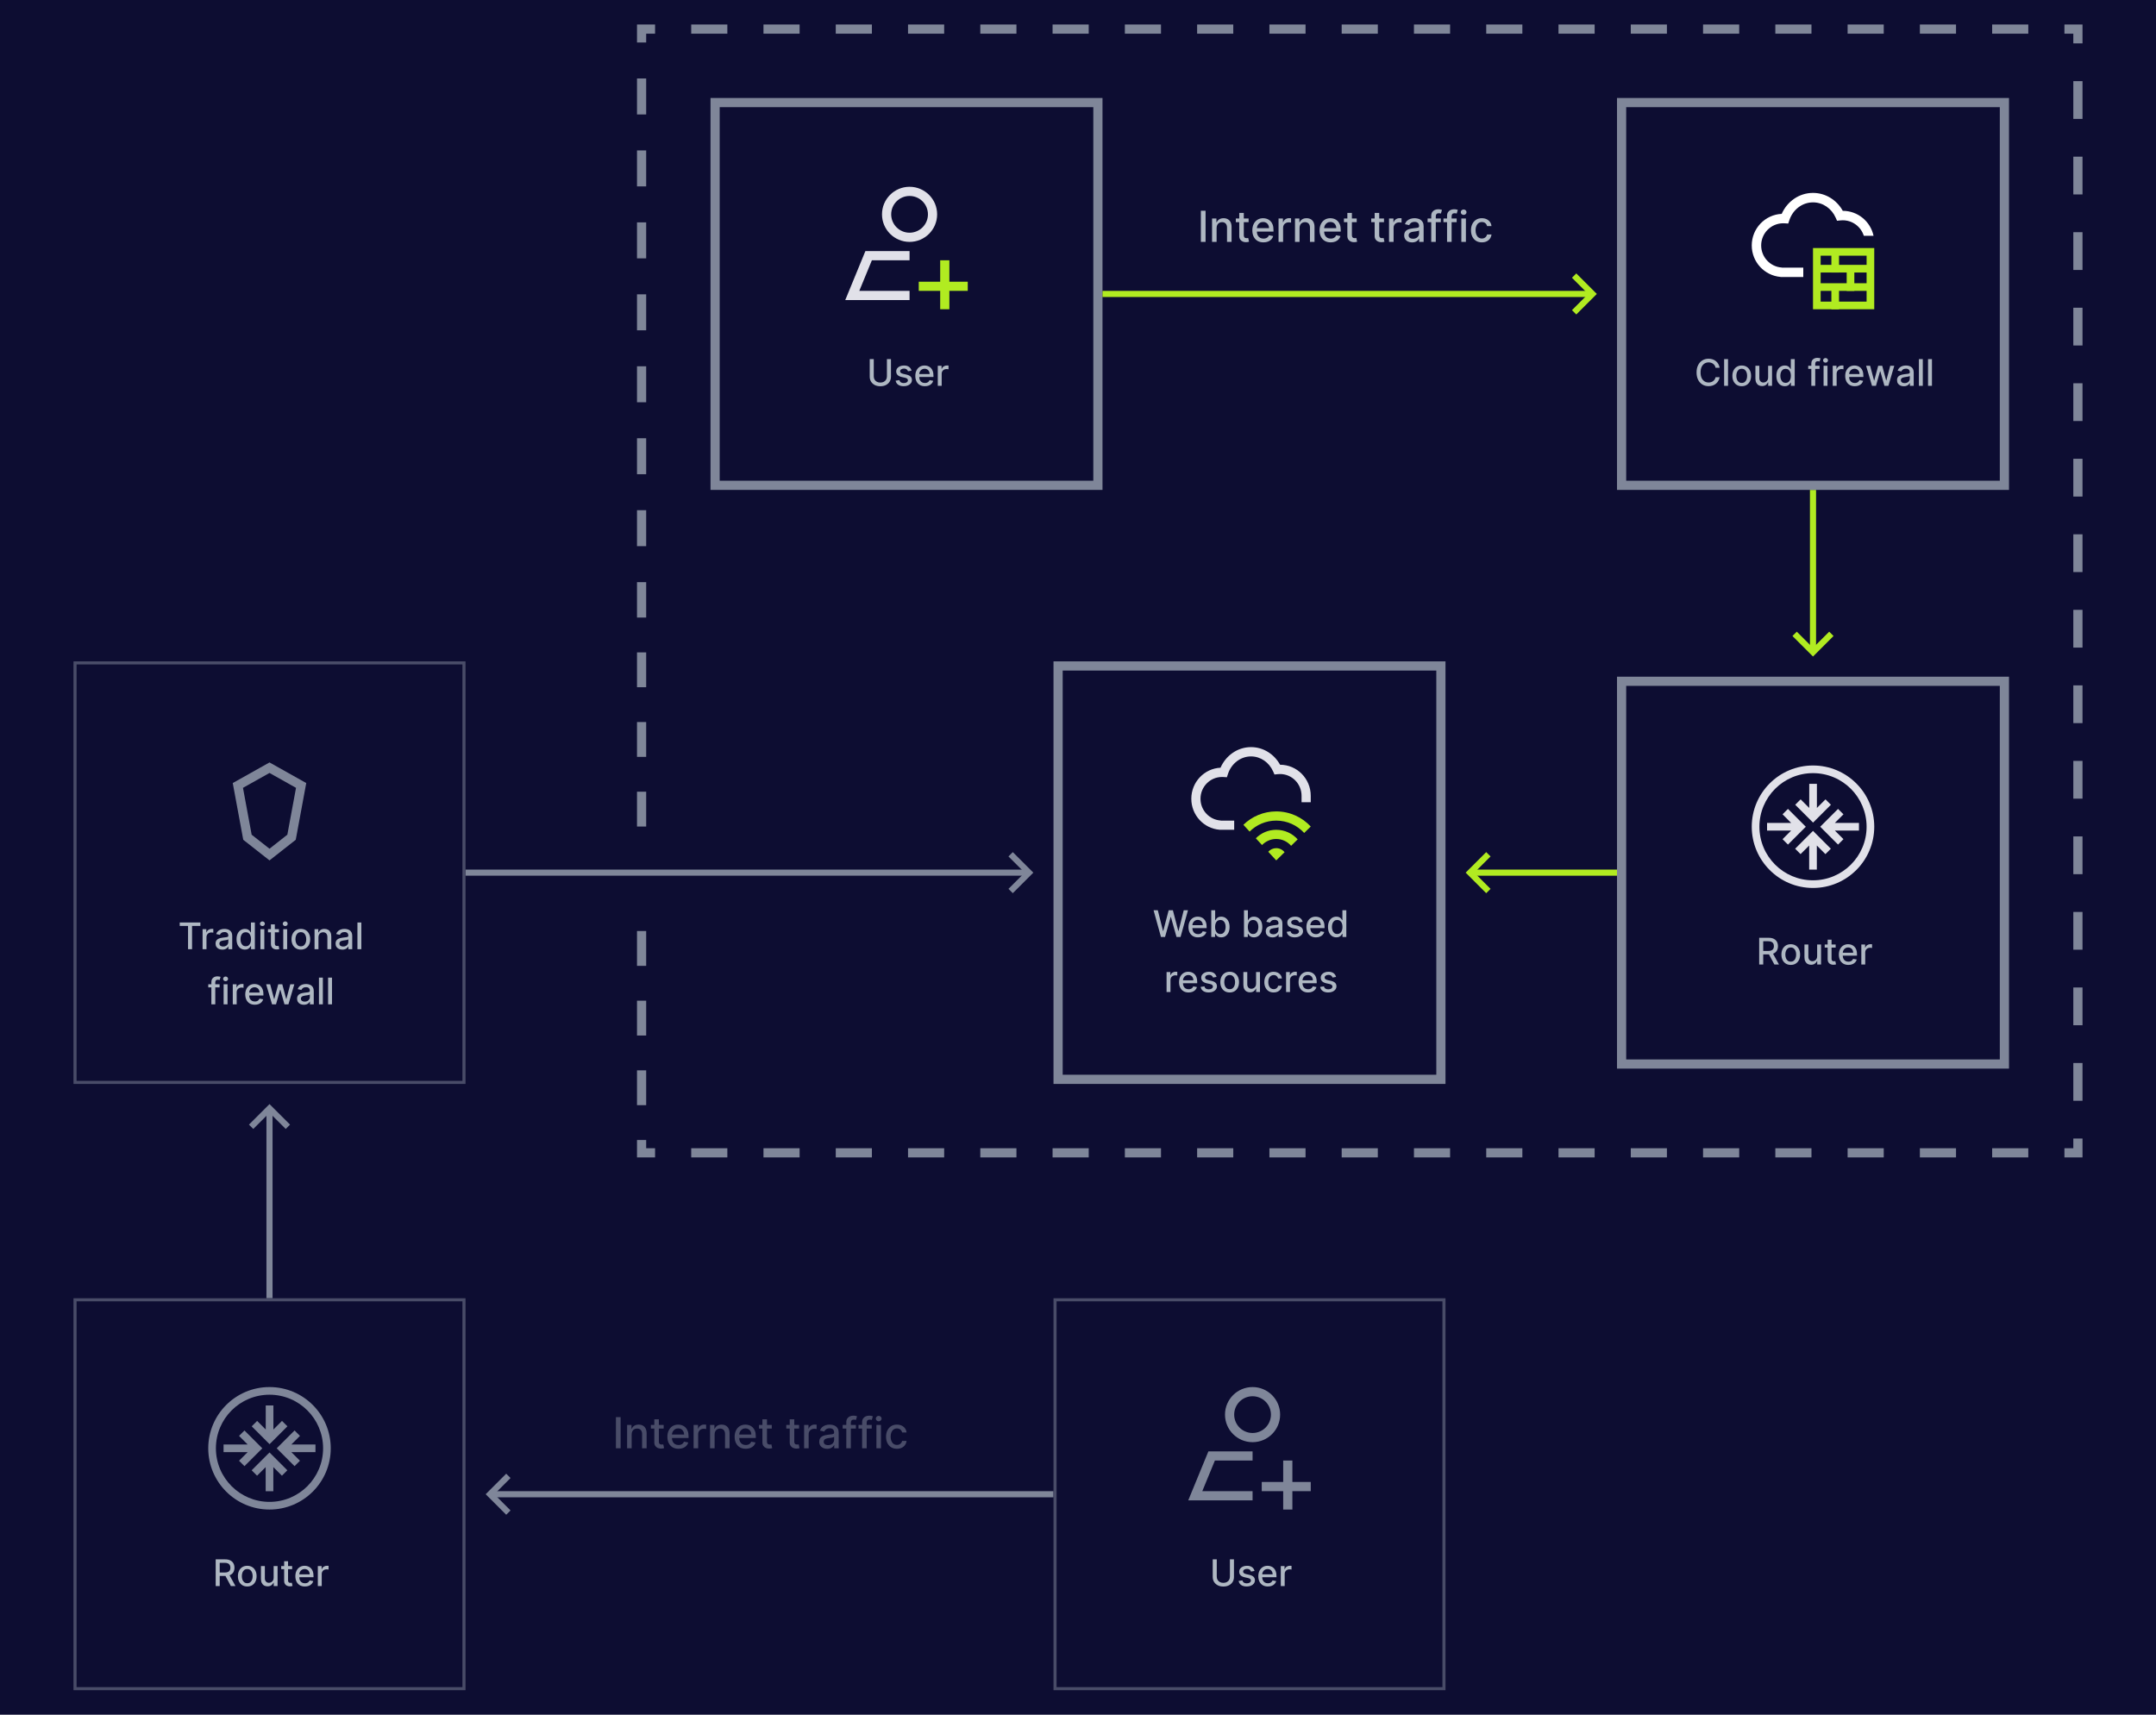 <svg width="704" height="560" viewBox="0 0 704 560" fill="none" xmlns="http://www.w3.org/2000/svg">
<rect width="704" height="560" fill="#0D0D32"/>
<path d="M289.606 117.273H290.927V123.013C290.927 123.624 290.784 124.165 290.497 124.636C290.21 125.105 289.806 125.474 289.287 125.744C288.767 126.011 288.157 126.145 287.458 126.145C286.762 126.145 286.154 126.011 285.635 125.744C285.115 125.474 284.711 125.105 284.424 124.636C284.137 124.165 283.994 123.624 283.994 123.013V117.273H285.311V122.906C285.311 123.301 285.397 123.652 285.571 123.959C285.747 124.266 285.995 124.507 286.316 124.683C286.637 124.857 287.018 124.943 287.458 124.943C287.902 124.943 288.284 124.857 288.605 124.683C288.929 124.507 289.176 124.266 289.346 123.959C289.52 123.652 289.606 123.301 289.606 122.906V117.273ZM297.644 121.053L296.489 121.257C296.441 121.109 296.364 120.969 296.259 120.835C296.157 120.702 296.018 120.592 295.842 120.507C295.665 120.422 295.445 120.379 295.181 120.379C294.82 120.379 294.519 120.46 294.278 120.622C294.036 120.781 293.915 120.987 293.915 121.24C293.915 121.459 293.996 121.635 294.158 121.768C294.32 121.902 294.582 122.011 294.942 122.097L295.982 122.335C296.585 122.474 297.033 122.689 297.329 122.979C297.624 123.268 297.772 123.645 297.772 124.108C297.772 124.5 297.658 124.849 297.431 125.156C297.207 125.46 296.893 125.699 296.489 125.872C296.089 126.045 295.624 126.132 295.096 126.132C294.363 126.132 293.765 125.976 293.302 125.663C292.839 125.348 292.555 124.901 292.45 124.321L293.681 124.134C293.758 124.455 293.915 124.697 294.154 124.862C294.393 125.024 294.704 125.105 295.087 125.105C295.505 125.105 295.839 125.018 296.089 124.845C296.339 124.669 296.464 124.455 296.464 124.202C296.464 123.997 296.387 123.825 296.234 123.686C296.083 123.547 295.852 123.442 295.539 123.371L294.431 123.128C293.82 122.989 293.369 122.767 293.076 122.463C292.786 122.159 292.641 121.774 292.641 121.308C292.641 120.922 292.749 120.584 292.965 120.294C293.181 120.004 293.479 119.778 293.86 119.616C294.241 119.452 294.677 119.369 295.168 119.369C295.876 119.369 296.433 119.523 296.839 119.83C297.245 120.134 297.513 120.541 297.644 121.053ZM301.994 126.132C301.349 126.132 300.794 125.994 300.328 125.719C299.865 125.44 299.507 125.05 299.254 124.547C299.004 124.041 298.879 123.449 298.879 122.77C298.879 122.099 299.004 121.509 299.254 120.997C299.507 120.486 299.859 120.087 300.311 119.8C300.765 119.513 301.297 119.369 301.904 119.369C302.274 119.369 302.632 119.43 302.978 119.553C303.325 119.675 303.636 119.866 303.912 120.128C304.187 120.389 304.404 120.729 304.564 121.146C304.723 121.561 304.802 122.065 304.802 122.659V123.111H299.599V122.156H303.554C303.554 121.821 303.485 121.524 303.349 121.266C303.213 121.004 303.021 120.798 302.774 120.648C302.529 120.497 302.243 120.422 301.913 120.422C301.555 120.422 301.243 120.51 300.975 120.686C300.711 120.859 300.507 121.087 300.362 121.368C300.22 121.646 300.149 121.949 300.149 122.276V123.021C300.149 123.459 300.225 123.831 300.379 124.138C300.535 124.445 300.752 124.679 301.031 124.841C301.309 125 301.635 125.08 302.007 125.08C302.248 125.08 302.468 125.045 302.667 124.977C302.866 124.906 303.038 124.801 303.183 124.662C303.328 124.523 303.439 124.351 303.515 124.146L304.721 124.364C304.625 124.719 304.451 125.03 304.201 125.297C303.954 125.561 303.643 125.767 303.268 125.915C302.896 126.06 302.471 126.132 301.994 126.132ZM306.216 126V119.455H307.447V120.494H307.516C307.635 120.142 307.845 119.865 308.146 119.663C308.45 119.459 308.794 119.357 309.178 119.357C309.257 119.357 309.351 119.359 309.459 119.365C309.57 119.371 309.656 119.378 309.719 119.386V120.605C309.668 120.591 309.577 120.575 309.446 120.558C309.315 120.538 309.185 120.528 309.054 120.528C308.753 120.528 308.484 120.592 308.249 120.72C308.016 120.845 307.831 121.02 307.695 121.244C307.558 121.466 307.49 121.719 307.49 122.003V126H306.216Z" fill="#F2FFFF" fill-opacity="0.7"/>
<g clip-path="url(#clip0_1721_8301)">
<g clip-path="url(#clip1_1721_8301)">
<path fill-rule="evenodd" clip-rule="evenodd" d="M282.578 82H297V85H284.698L280.586 95H297V98H276L282.578 82Z" fill="#E1E1E9"/>
<path fill-rule="evenodd" clip-rule="evenodd" d="M297 76C300.314 76 303 73.314 303 70C303 66.686 300.314 64 297 64C293.686 64 291 66.686 291 70C291 73.314 293.686 76 297 76ZM297 79C301.971 79 306 74.971 306 70C306 65.029 301.971 61 297 61C292.029 61 288 65.029 288 70C288 74.971 292.029 79 297 79Z" fill="#E1E1E9"/>
<path d="M307 85H310V101H307V85Z" fill="#B1EB21"/>
<path d="M300 95V92H316V95H300Z" fill="#B1EB21"/>
</g>
</g>
<rect x="233.5" y="33.5" width="125" height="125" stroke="#7F8699" stroke-width="3"/>
<path fill-rule="evenodd" clip-rule="evenodd" d="M208 13.875V8H213.9V11H211V13.875H208ZM237.5 8H225.7V11H237.5V8ZM249.3 8V11H261.1V8H249.3ZM272.9 8V11H284.7V8H272.9ZM296.5 8V11H308.3V8H296.5ZM320.1 8V11H331.9V8H320.1ZM343.7 8V11H355.5V8H343.7ZM367.3 8V11H379.1V8H367.3ZM390.9 8V11H402.7V8H390.9ZM414.5 8V11H426.3V8H414.5ZM438.1 8V11H449.9V8H438.1ZM461.7 8V11H473.5V8H461.7ZM485.3 8V11H497.1V8H485.3ZM508.9 8V11H520.7V8H508.9ZM532.5 8V11H544.3V8H532.5ZM556.1 8V11H567.9V8H556.1ZM579.7 8V11H591.5V8H579.7ZM603.3 8V11H615.1V8H603.3ZM626.9 8V11H638.7V8H626.9ZM650.5 8V11H662.3V8H650.5ZM674.1 8V11H677V14.167H680V8H674.1ZM680 26.5H677V38.833H680V26.5ZM680 51.167H677V63.5H680V51.167ZM680 75.833H677V88.167H680V75.833ZM680 100.5H677V112.833H680V100.5ZM680 125.167H677V137.5H680V125.167ZM680 149.833H677V162.167H680V149.833ZM680 174.5H677V186.833H680V174.5ZM680 199.167H677V211.5H680V199.167ZM680 223.833H677V236.167H680V223.833ZM680 248.5H677V260.833H680V248.5ZM680 273.167H677V285.5H680V273.167ZM680 297.833H677V310.167H680V297.833ZM680 322.5H677V334.833H680V322.5ZM680 347.167H677V359.5H680V347.167ZM680 371.833H677V375H674.1V378H680V371.833ZM662.3 378V375H650.5V378H662.3ZM638.7 378V375H626.9V378H638.7ZM615.1 378V375H603.3V378H615.1ZM591.5 378V375H579.7V378H591.5ZM567.9 378V375H556.1V378H567.9ZM544.3 378V375H532.5V378H544.3ZM520.7 378V375H508.9V378H520.7ZM497.1 378V375H485.3V378H497.1ZM473.5 378V375H461.7V378H473.5ZM449.9 378V375H438.1V378H449.9ZM426.3 378V375H414.5V378H426.3ZM402.7 378V375H390.9V378H402.7ZM379.1 378V375H367.3V378H379.1ZM355.5 378V375H343.7V378H355.5ZM331.9 378V375H320.1V378H331.9ZM308.3 378V375H296.5V378H308.3ZM284.7 378V375H272.9V378H284.7ZM261.1 378V375H249.3V378H261.1ZM237.5 378V375H225.7V378H237.5ZM213.9 378V375H211V372.312H208V378H213.9ZM208 360.938H211V349.562H208V360.938ZM208 338.188H211V326.812H208V338.188ZM208 315.438H211V304.062H208V315.438ZM208 292.688H211V281.312H208V292.688ZM208 269.938H211V258.562H208V269.938ZM208 247.188H211V235.812H208V247.188ZM208 224.438H211V213.062H208V224.438ZM208 201.688H211V190.125H208V201.688ZM208 178.375H211V166.625H208V178.375ZM208 154.875H211V143.125H208V154.875ZM208 131.375H211V119.625H208V131.375ZM208 107.875H211V96.125H208V107.875ZM208 84.375H211V72.625H208V84.375ZM208 60.875H211V49.125H208V60.875ZM208 37.375H211V25.625H208V37.375Z" fill="#7F8699"/>
<rect x="207" y="279" width="7" height="16" fill="#0D0D32"/>
<rect width="160" height="2" transform="matrix(-1 0 0 1 520 95)" fill="#B1EB21"/>
<path d="M393.655 68.818V79H392.119V68.818H393.655ZM397.259 74.466V79H395.773V71.364H397.2V72.606H397.294C397.47 72.202 397.745 71.877 398.119 71.632C398.497 71.387 398.973 71.264 399.546 71.264C400.067 71.264 400.522 71.374 400.913 71.592C401.304 71.808 401.608 72.129 401.823 72.557C402.039 72.984 402.146 73.513 402.146 74.143V79H400.66V74.322C400.66 73.768 400.516 73.336 400.227 73.024C399.939 72.709 399.543 72.552 399.039 72.552C398.694 72.552 398.388 72.626 398.119 72.776C397.854 72.925 397.644 73.144 397.488 73.432C397.335 73.717 397.259 74.062 397.259 74.466ZM407.705 71.364V72.557H403.533V71.364H407.705ZM404.652 69.534H406.138V76.758C406.138 77.046 406.182 77.263 406.268 77.409C406.354 77.552 406.465 77.649 406.601 77.702C406.74 77.752 406.891 77.777 407.053 77.777C407.173 77.777 407.277 77.769 407.366 77.752C407.456 77.736 407.526 77.722 407.575 77.712L407.844 78.94C407.758 78.974 407.635 79.007 407.476 79.04C407.317 79.076 407.118 79.096 406.879 79.099C406.488 79.106 406.124 79.037 405.786 78.891C405.447 78.745 405.174 78.519 404.965 78.215C404.756 77.91 404.652 77.527 404.652 77.066V69.534ZM412.558 79.154C411.806 79.154 411.158 78.993 410.614 78.672C410.074 78.347 409.656 77.891 409.361 77.305C409.07 76.715 408.924 76.024 408.924 75.231C408.924 74.449 409.07 73.76 409.361 73.163C409.656 72.567 410.067 72.101 410.594 71.766C411.125 71.432 411.744 71.264 412.454 71.264C412.885 71.264 413.302 71.335 413.706 71.478C414.111 71.621 414.474 71.844 414.795 72.149C415.117 72.454 415.37 72.85 415.556 73.337C415.742 73.821 415.834 74.41 415.834 75.102V75.629H409.764V74.516H414.378C414.378 74.124 414.298 73.778 414.139 73.477C413.98 73.172 413.756 72.931 413.468 72.756C413.183 72.58 412.848 72.492 412.464 72.492C412.046 72.492 411.681 72.595 411.37 72.8C411.062 73.003 410.823 73.268 410.654 73.596C410.488 73.921 410.405 74.274 410.405 74.655V75.525C410.405 76.035 410.495 76.469 410.674 76.827C410.856 77.185 411.11 77.459 411.434 77.648C411.759 77.833 412.139 77.926 412.573 77.926C412.855 77.926 413.112 77.886 413.344 77.807C413.576 77.724 413.776 77.601 413.945 77.439C414.114 77.276 414.243 77.076 414.333 76.837L415.74 77.091C415.627 77.505 415.425 77.868 415.133 78.18C414.845 78.488 414.482 78.728 414.045 78.901C413.61 79.07 413.115 79.154 412.558 79.154ZM417.484 79V71.364H418.92V72.577H419C419.139 72.166 419.384 71.843 419.736 71.607C420.09 71.369 420.491 71.249 420.939 71.249C421.032 71.249 421.141 71.253 421.267 71.259C421.396 71.266 421.497 71.274 421.57 71.284V72.706C421.511 72.689 421.405 72.671 421.252 72.651C421.1 72.628 420.947 72.617 420.795 72.617C420.443 72.617 420.13 72.691 419.855 72.84C419.583 72.986 419.368 73.19 419.209 73.452C419.05 73.71 418.97 74.005 418.97 74.337V79H417.484ZM424.343 74.466V79H422.857V71.364H424.284V72.606H424.378C424.554 72.202 424.829 71.877 425.203 71.632C425.581 71.387 426.057 71.264 426.63 71.264C427.151 71.264 427.606 71.374 427.997 71.592C428.388 71.808 428.692 72.129 428.907 72.557C429.123 72.984 429.23 73.513 429.23 74.143V79H427.744V74.322C427.744 73.768 427.6 73.336 427.311 73.024C427.023 72.709 426.627 72.552 426.123 72.552C425.778 72.552 425.472 72.626 425.203 72.776C424.938 72.925 424.728 73.144 424.572 73.432C424.419 73.717 424.343 74.062 424.343 74.466ZM434.515 79.154C433.763 79.154 433.115 78.993 432.571 78.672C432.031 78.347 431.613 77.891 431.318 77.305C431.027 76.715 430.881 76.024 430.881 75.231C430.881 74.449 431.027 73.76 431.318 73.163C431.613 72.567 432.024 72.101 432.551 71.766C433.082 71.432 433.701 71.264 434.411 71.264C434.842 71.264 435.259 71.335 435.664 71.478C436.068 71.621 436.431 71.844 436.752 72.149C437.074 72.454 437.327 72.85 437.513 73.337C437.699 73.821 437.791 74.41 437.791 75.102V75.629H431.721V74.516H436.335C436.335 74.124 436.255 73.778 436.096 73.477C435.937 73.172 435.713 72.931 435.425 72.756C435.14 72.58 434.805 72.492 434.421 72.492C434.003 72.492 433.638 72.595 433.327 72.8C433.019 73.003 432.78 73.268 432.611 73.596C432.445 73.921 432.362 74.274 432.362 74.655V75.525C432.362 76.035 432.452 76.469 432.631 76.827C432.813 77.185 433.067 77.459 433.392 77.648C433.716 77.833 434.096 77.926 434.53 77.926C434.812 77.926 435.069 77.886 435.301 77.807C435.533 77.724 435.733 77.601 435.902 77.439C436.071 77.276 436.2 77.076 436.29 76.837L437.697 77.091C437.584 77.505 437.382 77.868 437.09 78.18C436.802 78.488 436.439 78.728 436.002 78.901C435.567 79.07 435.072 79.154 434.515 79.154ZM443.005 71.364V72.557H438.834V71.364H443.005ZM439.953 69.534H441.439V76.758C441.439 77.046 441.482 77.263 441.569 77.409C441.655 77.552 441.766 77.649 441.902 77.702C442.041 77.752 442.192 77.777 442.354 77.777C442.473 77.777 442.578 77.769 442.667 77.752C442.757 77.736 442.826 77.722 442.876 77.712L443.145 78.94C443.058 78.974 442.936 79.007 442.777 79.04C442.618 79.076 442.419 79.096 442.18 79.099C441.789 79.106 441.424 79.037 441.086 78.891C440.748 78.745 440.475 78.519 440.266 78.215C440.057 77.91 439.953 77.527 439.953 77.066V69.534ZM451.919 71.364V72.557H447.748V71.364H451.919ZM448.867 69.534H450.353V76.758C450.353 77.046 450.396 77.263 450.483 77.409C450.569 77.552 450.68 77.649 450.816 77.702C450.955 77.752 451.106 77.777 451.268 77.777C451.387 77.777 451.492 77.769 451.581 77.752C451.671 77.736 451.74 77.722 451.79 77.712L452.059 78.94C451.972 78.974 451.85 79.007 451.691 79.04C451.532 79.076 451.333 79.096 451.094 79.099C450.703 79.106 450.338 79.037 450 78.891C449.662 78.745 449.389 78.519 449.18 78.215C448.971 77.91 448.867 77.527 448.867 77.066V69.534ZM453.564 79V71.364H455.001V72.577H455.08C455.219 72.166 455.465 71.843 455.816 71.607C456.171 71.369 456.572 71.249 457.019 71.249C457.112 71.249 457.221 71.253 457.347 71.259C457.476 71.266 457.577 71.274 457.65 71.284V72.706C457.591 72.689 457.485 72.671 457.332 72.651C457.18 72.628 457.027 72.617 456.875 72.617C456.523 72.617 456.21 72.691 455.935 72.84C455.663 72.986 455.448 73.19 455.289 73.452C455.13 73.71 455.05 74.005 455.05 74.337V79H453.564ZM461.091 79.169C460.607 79.169 460.169 79.079 459.778 78.901C459.387 78.718 459.077 78.455 458.849 78.11C458.623 77.765 458.51 77.343 458.51 76.842C458.51 76.412 458.593 76.057 458.759 75.778C458.925 75.5 459.148 75.28 459.43 75.117C459.712 74.955 460.027 74.832 460.375 74.749C460.723 74.666 461.077 74.603 461.439 74.56C461.896 74.507 462.267 74.464 462.552 74.431C462.837 74.395 463.045 74.337 463.174 74.257C463.303 74.178 463.368 74.048 463.368 73.869V73.835C463.368 73.4 463.245 73.064 463 72.825C462.758 72.587 462.397 72.467 461.916 72.467C461.416 72.467 461.021 72.578 460.733 72.8C460.448 73.019 460.251 73.263 460.141 73.531L458.744 73.213C458.91 72.749 459.152 72.374 459.47 72.09C459.791 71.801 460.161 71.592 460.579 71.463C460.996 71.331 461.435 71.264 461.896 71.264C462.201 71.264 462.524 71.301 462.866 71.374C463.21 71.443 463.532 71.572 463.83 71.761C464.132 71.95 464.379 72.22 464.571 72.572C464.763 72.92 464.859 73.372 464.859 73.929V79H463.407V77.956H463.348C463.252 78.148 463.108 78.337 462.915 78.523C462.723 78.708 462.476 78.862 462.175 78.985C461.873 79.108 461.512 79.169 461.091 79.169ZM461.414 77.976C461.825 77.976 462.176 77.895 462.468 77.732C462.763 77.57 462.987 77.358 463.139 77.096C463.295 76.831 463.373 76.547 463.373 76.246V75.261C463.32 75.314 463.217 75.364 463.064 75.41C462.915 75.454 462.745 75.492 462.552 75.525C462.36 75.555 462.173 75.583 461.991 75.609C461.808 75.633 461.656 75.653 461.533 75.669C461.245 75.706 460.981 75.767 460.743 75.853C460.507 75.939 460.318 76.063 460.176 76.226C460.037 76.385 459.967 76.597 459.967 76.862C459.967 77.23 460.103 77.508 460.375 77.697C460.647 77.883 460.993 77.976 461.414 77.976ZM470.473 71.364V72.557H466.158V71.364H470.473ZM467.341 79V70.479C467.341 70.001 467.446 69.605 467.654 69.29C467.863 68.972 468.14 68.735 468.485 68.579C468.829 68.421 469.204 68.341 469.608 68.341C469.907 68.341 470.162 68.366 470.374 68.415C470.586 68.462 470.743 68.505 470.846 68.545L470.498 69.748C470.429 69.728 470.339 69.705 470.23 69.678C470.12 69.648 469.988 69.633 469.832 69.633C469.471 69.633 469.212 69.723 469.056 69.902C468.904 70.081 468.828 70.34 468.828 70.678V79H467.341ZM475.641 71.364V72.557H471.326V71.364H475.641ZM472.509 79V70.479C472.509 70.001 472.614 69.605 472.822 69.29C473.031 68.972 473.308 68.735 473.653 68.579C473.997 68.421 474.372 68.341 474.776 68.341C475.075 68.341 475.33 68.366 475.542 68.415C475.754 68.462 475.911 68.505 476.014 68.545L475.666 69.748C475.597 69.728 475.507 69.705 475.398 69.678C475.288 69.648 475.156 69.633 475 69.633C474.639 69.633 474.38 69.723 474.224 69.902C474.072 70.081 473.996 70.34 473.996 70.678V79H472.509ZM477.175 79V71.364H478.662V79H477.175ZM477.926 70.185C477.667 70.185 477.445 70.099 477.26 69.927C477.077 69.751 476.986 69.542 476.986 69.3C476.986 69.055 477.077 68.846 477.26 68.674C477.445 68.498 477.667 68.41 477.926 68.41C478.184 68.41 478.405 68.498 478.587 68.674C478.773 68.846 478.865 69.055 478.865 69.3C478.865 69.542 478.773 69.751 478.587 69.927C478.405 70.099 478.184 70.185 477.926 70.185ZM483.878 79.154C483.139 79.154 482.503 78.987 481.969 78.652C481.439 78.314 481.031 77.848 480.746 77.255C480.461 76.662 480.318 75.982 480.318 75.217C480.318 74.441 480.464 73.757 480.756 73.163C481.048 72.567 481.459 72.101 481.989 71.766C482.519 71.432 483.144 71.264 483.863 71.264C484.443 71.264 484.96 71.372 485.414 71.587C485.868 71.799 486.235 72.098 486.513 72.482C486.795 72.867 486.962 73.316 487.015 73.829H485.568C485.489 73.472 485.307 73.163 485.021 72.905C484.74 72.646 484.362 72.517 483.888 72.517C483.474 72.517 483.111 72.626 482.799 72.845C482.491 73.061 482.251 73.369 482.078 73.77C481.906 74.168 481.82 74.638 481.82 75.182C481.82 75.739 481.904 76.219 482.073 76.624C482.242 77.028 482.481 77.341 482.789 77.563C483.101 77.785 483.467 77.896 483.888 77.896C484.17 77.896 484.425 77.845 484.654 77.742C484.886 77.636 485.079 77.485 485.235 77.29C485.394 77.094 485.505 76.859 485.568 76.584H487.015C486.962 77.078 486.801 77.519 486.533 77.906C486.264 78.294 485.905 78.599 485.454 78.821C485.007 79.043 484.481 79.154 483.878 79.154Z" fill="#F2FFFF" fill-opacity="0.7"/>
<path d="M202.655 462.818V473H201.119V462.818H202.655ZM206.259 468.466V473H204.773V465.364H206.2V466.607H206.294C206.47 466.202 206.745 465.877 207.119 465.632C207.497 465.387 207.973 465.264 208.546 465.264C209.067 465.264 209.522 465.374 209.913 465.592C210.304 465.808 210.608 466.129 210.823 466.557C211.039 466.984 211.146 467.513 211.146 468.143V473H209.66V468.322C209.66 467.768 209.516 467.336 209.227 467.024C208.939 466.709 208.543 466.552 208.039 466.552C207.694 466.552 207.388 466.626 207.119 466.776C206.854 466.925 206.644 467.143 206.488 467.432C206.335 467.717 206.259 468.062 206.259 468.466ZM216.705 465.364V466.557H212.533V465.364H216.705ZM213.652 463.534H215.138V470.758C215.138 471.046 215.182 471.263 215.268 471.409C215.354 471.552 215.465 471.649 215.601 471.702C215.74 471.752 215.891 471.777 216.053 471.777C216.173 471.777 216.277 471.769 216.366 471.752C216.456 471.736 216.526 471.722 216.575 471.712L216.844 472.94C216.758 472.973 216.635 473.007 216.476 473.04C216.317 473.076 216.118 473.096 215.879 473.099C215.488 473.106 215.124 473.036 214.786 472.891C214.447 472.745 214.174 472.519 213.965 472.214C213.756 471.91 213.652 471.527 213.652 471.066V463.534ZM221.558 473.154C220.806 473.154 220.158 472.993 219.614 472.672C219.074 472.347 218.656 471.891 218.361 471.305C218.07 470.715 217.924 470.024 217.924 469.232C217.924 468.449 218.07 467.76 218.361 467.163C218.656 466.567 219.067 466.101 219.594 465.766C220.125 465.432 220.744 465.264 221.454 465.264C221.885 465.264 222.302 465.335 222.706 465.478C223.111 465.621 223.474 465.844 223.795 466.149C224.117 466.454 224.37 466.85 224.556 467.337C224.742 467.821 224.834 468.41 224.834 469.102V469.629H218.764V468.516H223.378C223.378 468.125 223.298 467.778 223.139 467.477C222.98 467.172 222.756 466.931 222.468 466.756C222.183 466.58 221.848 466.492 221.464 466.492C221.046 466.492 220.681 466.595 220.37 466.8C220.062 467.003 219.823 467.268 219.654 467.596C219.488 467.921 219.405 468.274 219.405 468.655V469.525C219.405 470.035 219.495 470.469 219.674 470.827C219.856 471.185 220.11 471.459 220.434 471.648C220.759 471.833 221.139 471.926 221.573 471.926C221.855 471.926 222.112 471.886 222.344 471.807C222.576 471.724 222.776 471.601 222.945 471.439C223.114 471.277 223.243 471.076 223.333 470.837L224.74 471.091C224.627 471.505 224.425 471.868 224.133 472.18C223.845 472.488 223.482 472.728 223.045 472.901C222.61 473.07 222.115 473.154 221.558 473.154ZM226.484 473V465.364H227.92V466.577H228C228.139 466.166 228.384 465.843 228.736 465.607C229.09 465.369 229.491 465.249 229.939 465.249C230.032 465.249 230.141 465.253 230.267 465.259C230.396 465.266 230.497 465.274 230.57 465.284V466.706C230.511 466.689 230.405 466.671 230.252 466.651C230.1 466.628 229.947 466.616 229.795 466.616C229.443 466.616 229.13 466.691 228.855 466.84C228.583 466.986 228.368 467.19 228.209 467.452C228.05 467.71 227.97 468.005 227.97 468.337V473H226.484ZM233.343 468.466V473H231.857V465.364H233.284V466.607H233.378C233.554 466.202 233.829 465.877 234.203 465.632C234.581 465.387 235.057 465.264 235.63 465.264C236.151 465.264 236.606 465.374 236.997 465.592C237.388 465.808 237.692 466.129 237.907 466.557C238.123 466.984 238.23 467.513 238.23 468.143V473H236.744V468.322C236.744 467.768 236.6 467.336 236.311 467.024C236.023 466.709 235.627 466.552 235.123 466.552C234.778 466.552 234.472 466.626 234.203 466.776C233.938 466.925 233.728 467.143 233.572 467.432C233.419 467.717 233.343 468.062 233.343 468.466ZM243.515 473.154C242.763 473.154 242.115 472.993 241.571 472.672C241.031 472.347 240.613 471.891 240.318 471.305C240.027 470.715 239.881 470.024 239.881 469.232C239.881 468.449 240.027 467.76 240.318 467.163C240.613 466.567 241.024 466.101 241.551 465.766C242.082 465.432 242.701 465.264 243.411 465.264C243.842 465.264 244.259 465.335 244.664 465.478C245.068 465.621 245.431 465.844 245.752 466.149C246.074 466.454 246.327 466.85 246.513 467.337C246.699 467.821 246.791 468.41 246.791 469.102V469.629H240.721V468.516H245.335C245.335 468.125 245.255 467.778 245.096 467.477C244.937 467.172 244.713 466.931 244.425 466.756C244.14 466.58 243.805 466.492 243.421 466.492C243.003 466.492 242.638 466.595 242.327 466.8C242.019 467.003 241.78 467.268 241.611 467.596C241.445 467.921 241.362 468.274 241.362 468.655V469.525C241.362 470.035 241.452 470.469 241.631 470.827C241.813 471.185 242.067 471.459 242.392 471.648C242.716 471.833 243.096 471.926 243.53 471.926C243.812 471.926 244.069 471.886 244.301 471.807C244.533 471.724 244.733 471.601 244.902 471.439C245.071 471.277 245.2 471.076 245.29 470.837L246.697 471.091C246.584 471.505 246.382 471.868 246.09 472.18C245.802 472.488 245.439 472.728 245.002 472.901C244.567 473.07 244.072 473.154 243.515 473.154ZM252.005 465.364V466.557H247.834V465.364H252.005ZM248.953 463.534H250.439V470.758C250.439 471.046 250.482 471.263 250.569 471.409C250.655 471.552 250.766 471.649 250.902 471.702C251.041 471.752 251.192 471.777 251.354 471.777C251.473 471.777 251.578 471.769 251.667 471.752C251.757 471.736 251.826 471.722 251.876 471.712L252.145 472.94C252.058 472.973 251.936 473.007 251.777 473.04C251.618 473.076 251.419 473.096 251.18 473.099C250.789 473.106 250.424 473.036 250.086 472.891C249.748 472.745 249.475 472.519 249.266 472.214C249.057 471.91 248.953 471.527 248.953 471.066V463.534ZM260.919 465.364V466.557H256.748V465.364H260.919ZM257.867 463.534H259.353V470.758C259.353 471.046 259.396 471.263 259.483 471.409C259.569 471.552 259.68 471.649 259.816 471.702C259.955 471.752 260.106 471.777 260.268 471.777C260.387 471.777 260.492 471.769 260.581 471.752C260.671 471.736 260.74 471.722 260.79 471.712L261.059 472.94C260.972 472.973 260.85 473.007 260.691 473.04C260.532 473.076 260.333 473.096 260.094 473.099C259.703 473.106 259.338 473.036 259 472.891C258.662 472.745 258.389 472.519 258.18 472.214C257.971 471.91 257.867 471.527 257.867 471.066V463.534ZM262.564 473V465.364H264.001V466.577H264.08C264.219 466.166 264.465 465.843 264.816 465.607C265.171 465.369 265.572 465.249 266.019 465.249C266.112 465.249 266.221 465.253 266.347 465.259C266.476 465.266 266.577 465.274 266.65 465.284V466.706C266.591 466.689 266.485 466.671 266.332 466.651C266.18 466.628 266.027 466.616 265.875 466.616C265.523 466.616 265.21 466.691 264.935 466.84C264.663 466.986 264.448 467.19 264.289 467.452C264.13 467.71 264.05 468.005 264.05 468.337V473H262.564ZM270.091 473.169C269.607 473.169 269.169 473.08 268.778 472.901C268.387 472.718 268.077 472.455 267.849 472.11C267.623 471.765 267.51 471.343 267.51 470.842C267.51 470.411 267.593 470.057 267.759 469.778C267.925 469.5 268.148 469.28 268.43 469.117C268.712 468.955 269.027 468.832 269.375 468.749C269.723 468.666 270.077 468.603 270.439 468.56C270.896 468.507 271.267 468.464 271.552 468.431C271.837 468.395 272.045 468.337 272.174 468.257C272.303 468.178 272.368 468.048 272.368 467.869V467.835C272.368 467.4 272.245 467.064 272 466.825C271.758 466.587 271.397 466.467 270.916 466.467C270.416 466.467 270.021 466.578 269.733 466.8C269.448 467.019 269.251 467.263 269.141 467.531L267.744 467.213C267.91 466.749 268.152 466.375 268.47 466.089C268.791 465.801 269.161 465.592 269.579 465.463C269.996 465.33 270.435 465.264 270.896 465.264C271.201 465.264 271.524 465.301 271.866 465.374C272.21 465.443 272.532 465.572 272.83 465.761C273.132 465.95 273.379 466.22 273.571 466.572C273.763 466.92 273.859 467.372 273.859 467.929V473H272.407V471.956H272.348C272.252 472.148 272.108 472.337 271.915 472.523C271.723 472.708 271.476 472.862 271.175 472.985C270.873 473.108 270.512 473.169 270.091 473.169ZM270.414 471.976C270.825 471.976 271.176 471.895 271.468 471.732C271.763 471.57 271.987 471.358 272.139 471.096C272.295 470.831 272.373 470.547 272.373 470.246V469.261C272.32 469.314 272.217 469.364 272.064 469.411C271.915 469.454 271.745 469.492 271.552 469.525C271.36 469.555 271.173 469.583 270.991 469.609C270.808 469.633 270.656 469.652 270.533 469.669C270.245 469.705 269.981 469.767 269.743 469.853C269.507 469.939 269.318 470.063 269.176 470.226C269.037 470.385 268.967 470.597 268.967 470.862C268.967 471.23 269.103 471.509 269.375 471.697C269.647 471.883 269.993 471.976 270.414 471.976ZM279.473 465.364V466.557H275.158V465.364H279.473ZM276.341 473V464.479C276.341 464.001 276.446 463.605 276.654 463.29C276.863 462.972 277.14 462.735 277.485 462.58C277.829 462.42 278.204 462.341 278.608 462.341C278.907 462.341 279.162 462.366 279.374 462.415C279.586 462.462 279.743 462.505 279.846 462.545L279.498 463.748C279.429 463.728 279.339 463.705 279.23 463.678C279.12 463.648 278.988 463.634 278.832 463.634C278.471 463.634 278.212 463.723 278.056 463.902C277.904 464.081 277.828 464.339 277.828 464.678V473H276.341ZM284.641 465.364V466.557H280.326V465.364H284.641ZM281.509 473V464.479C281.509 464.001 281.614 463.605 281.822 463.29C282.031 462.972 282.308 462.735 282.653 462.58C282.997 462.42 283.372 462.341 283.776 462.341C284.075 462.341 284.33 462.366 284.542 462.415C284.754 462.462 284.911 462.505 285.014 462.545L284.666 463.748C284.597 463.728 284.507 463.705 284.398 463.678C284.288 463.648 284.156 463.634 284 463.634C283.639 463.634 283.38 463.723 283.224 463.902C283.072 464.081 282.996 464.339 282.996 464.678V473H281.509ZM286.175 473V465.364H287.662V473H286.175ZM286.926 464.185C286.667 464.185 286.445 464.099 286.26 463.927C286.077 463.751 285.986 463.542 285.986 463.3C285.986 463.055 286.077 462.846 286.26 462.674C286.445 462.498 286.667 462.411 286.926 462.411C287.184 462.411 287.405 462.498 287.587 462.674C287.773 462.846 287.865 463.055 287.865 463.3C287.865 463.542 287.773 463.751 287.587 463.927C287.405 464.099 287.184 464.185 286.926 464.185ZM292.878 473.154C292.139 473.154 291.503 472.987 290.969 472.652C290.439 472.314 290.031 471.848 289.746 471.255C289.461 470.662 289.318 469.982 289.318 469.217C289.318 468.441 289.464 467.757 289.756 467.163C290.048 466.567 290.459 466.101 290.989 465.766C291.519 465.432 292.144 465.264 292.863 465.264C293.443 465.264 293.96 465.372 294.414 465.587C294.868 465.799 295.235 466.098 295.513 466.482C295.795 466.867 295.962 467.316 296.015 467.83H294.568C294.489 467.472 294.307 467.163 294.021 466.905C293.74 466.646 293.362 466.517 292.888 466.517C292.474 466.517 292.111 466.626 291.799 466.845C291.491 467.061 291.251 467.369 291.078 467.77C290.906 468.168 290.82 468.638 290.82 469.182C290.82 469.739 290.904 470.219 291.073 470.624C291.242 471.028 291.481 471.341 291.789 471.563C292.101 471.785 292.467 471.896 292.888 471.896C293.17 471.896 293.425 471.845 293.654 471.742C293.886 471.636 294.079 471.485 294.235 471.29C294.394 471.094 294.505 470.859 294.568 470.584H296.015C295.962 471.078 295.801 471.518 295.533 471.906C295.264 472.294 294.905 472.599 294.454 472.821C294.007 473.043 293.481 473.154 292.878 473.154Z" fill="#494C68"/>
<path d="M514 102L520 96L514 90" stroke="#B1EB21" stroke-width="2"/>
<rect x="0.5" y="-0.5" width="182" height="1" transform="matrix(1 8.74228e-08 8.74228e-08 -1 161 488)" fill="#7F8699" stroke="#7F8699"/>
<path d="M166 482L160 488L166 494" stroke="#7F8699" stroke-width="2"/>
<rect x="0.5" y="0.5" width="60" height="1" transform="matrix(-1.31134e-07 1 1 1.31134e-07 87 363)" fill="#7F8699" stroke="#7F8699"/>
<path d="M94 368L88 362L82 368" stroke="#7F8699" stroke-width="2"/>
<rect x="-0.5" y="0.5" width="182" height="1" transform="matrix(-1 -1.74846e-07 -1.74846e-07 1 334 284)" fill="#7F8699" stroke="#7F8699"/>
<path d="M330 291L336 285L330 279" stroke="#7F8699" stroke-width="2"/>
<path d="M593 212L593 160L591 160L591 212L593 212Z" fill="#B1EB21"/>
<path d="M586 207L592 213L598 207" stroke="#B1EB21" stroke-width="2"/>
<rect width="47" height="2" transform="matrix(1 8.74228e-08 8.74228e-08 -1 481 286)" fill="#B1EB21"/>
<path d="M486 279L480 285L486 291" stroke="#B1EB21" stroke-width="2"/>
<path d="M58.683 302.406V301.273H65.437V302.406H62.714V310H61.401V302.406H58.683ZM66.147 310V303.455H67.379V304.494H67.447C67.567 304.142 67.777 303.865 68.078 303.663C68.382 303.459 68.726 303.357 69.109 303.357C69.189 303.357 69.282 303.359 69.39 303.365C69.501 303.371 69.588 303.378 69.65 303.386V304.605C69.599 304.591 69.508 304.575 69.378 304.558C69.247 304.538 69.116 304.528 68.986 304.528C68.684 304.528 68.416 304.592 68.18 304.72C67.947 304.845 67.763 305.02 67.626 305.244C67.49 305.466 67.422 305.719 67.422 306.003V310H66.147ZM72.599 310.145C72.184 310.145 71.809 310.068 71.474 309.915C71.139 309.759 70.873 309.533 70.677 309.237C70.484 308.942 70.388 308.58 70.388 308.151C70.388 307.781 70.459 307.477 70.601 307.239C70.743 307 70.934 306.811 71.176 306.672C71.417 306.533 71.687 306.428 71.986 306.357C72.284 306.286 72.588 306.232 72.897 306.195C73.29 306.149 73.608 306.112 73.852 306.084C74.096 306.053 74.274 306.003 74.385 305.935C74.496 305.866 74.551 305.756 74.551 305.602V305.572C74.551 305.2 74.446 304.912 74.236 304.707C74.028 304.503 73.719 304.401 73.307 304.401C72.878 304.401 72.54 304.496 72.292 304.686C72.048 304.874 71.879 305.082 71.785 305.312L70.588 305.04C70.73 304.642 70.937 304.321 71.21 304.077C71.486 303.83 71.802 303.651 72.16 303.54C72.518 303.426 72.895 303.369 73.29 303.369C73.551 303.369 73.828 303.401 74.121 303.463C74.416 303.523 74.692 303.634 74.947 303.795C75.206 303.957 75.417 304.189 75.582 304.49C75.747 304.788 75.829 305.176 75.829 305.653V310H74.585V309.105H74.534C74.451 309.27 74.328 309.432 74.163 309.591C73.998 309.75 73.787 309.882 73.528 309.987C73.27 310.092 72.96 310.145 72.599 310.145ZM72.876 309.122C73.228 309.122 73.53 309.053 73.78 308.913C74.032 308.774 74.224 308.592 74.355 308.368C74.489 308.141 74.555 307.898 74.555 307.639V306.795C74.51 306.841 74.422 306.884 74.291 306.923C74.163 306.96 74.017 306.993 73.852 307.021C73.687 307.047 73.527 307.071 73.371 307.094C73.214 307.114 73.084 307.131 72.978 307.145C72.731 307.176 72.505 307.229 72.301 307.303C72.099 307.376 71.937 307.483 71.815 307.622C71.696 307.759 71.636 307.94 71.636 308.168C71.636 308.483 71.753 308.722 71.986 308.884C72.219 309.043 72.515 309.122 72.876 309.122ZM79.977 310.128C79.448 310.128 78.977 309.993 78.562 309.723C78.15 309.45 77.826 309.062 77.59 308.56C77.357 308.054 77.241 307.447 77.241 306.74C77.241 306.033 77.359 305.428 77.595 304.925C77.833 304.422 78.16 304.037 78.575 303.77C78.99 303.503 79.46 303.369 79.985 303.369C80.391 303.369 80.718 303.438 80.965 303.574C81.215 303.707 81.409 303.864 81.545 304.043C81.684 304.222 81.792 304.379 81.869 304.516H81.945V301.273H83.22V310H81.975V308.982H81.869C81.792 309.121 81.681 309.28 81.536 309.459C81.394 309.638 81.198 309.794 80.948 309.928C80.698 310.061 80.374 310.128 79.977 310.128ZM80.258 309.041C80.624 309.041 80.934 308.945 81.187 308.751C81.443 308.555 81.636 308.284 81.766 307.938C81.9 307.591 81.967 307.187 81.967 306.727C81.967 306.273 81.901 305.875 81.771 305.534C81.64 305.193 81.448 304.928 81.195 304.737C80.943 304.547 80.63 304.452 80.258 304.452C79.874 304.452 79.555 304.551 79.299 304.75C79.043 304.949 78.85 305.22 78.72 305.564C78.592 305.908 78.528 306.295 78.528 306.727C78.528 307.165 78.593 307.558 78.724 307.908C78.855 308.257 79.048 308.534 79.303 308.739C79.562 308.94 79.88 309.041 80.258 309.041ZM85.038 310V303.455H86.312V310H85.038ZM85.682 302.445C85.46 302.445 85.27 302.371 85.111 302.223C84.954 302.072 84.876 301.893 84.876 301.686C84.876 301.476 84.954 301.297 85.111 301.149C85.27 300.999 85.46 300.923 85.682 300.923C85.903 300.923 86.092 300.999 86.248 301.149C86.407 301.297 86.487 301.476 86.487 301.686C86.487 301.893 86.407 302.072 86.248 302.223C86.092 302.371 85.903 302.445 85.682 302.445ZM91.082 303.455V304.477H87.507V303.455H91.082ZM88.465 301.886H89.74V308.078C89.74 308.325 89.776 308.511 89.85 308.636C89.924 308.759 90.019 308.842 90.136 308.888C90.255 308.93 90.384 308.952 90.524 308.952C90.626 308.952 90.715 308.945 90.792 308.93C90.869 308.916 90.928 308.905 90.971 308.896L91.201 309.949C91.127 309.977 91.022 310.006 90.886 310.034C90.749 310.065 90.579 310.082 90.374 310.085C90.039 310.091 89.727 310.031 89.437 309.906C89.147 309.781 88.913 309.588 88.734 309.327C88.555 309.065 88.465 308.737 88.465 308.342V301.886ZM92.491 310V303.455H93.765V310H92.491ZM93.135 302.445C92.913 302.445 92.723 302.371 92.564 302.223C92.407 302.072 92.329 301.893 92.329 301.686C92.329 301.476 92.407 301.297 92.564 301.149C92.723 300.999 92.913 300.923 93.135 300.923C93.356 300.923 93.545 300.999 93.701 301.149C93.861 301.297 93.94 301.476 93.94 301.686C93.94 301.893 93.861 302.072 93.701 302.223C93.545 302.371 93.356 302.445 93.135 302.445ZM98.237 310.132C97.623 310.132 97.088 309.991 96.63 309.71C96.173 309.429 95.818 309.036 95.565 308.53C95.312 308.024 95.186 307.433 95.186 306.757C95.186 306.078 95.312 305.484 95.565 304.976C95.818 304.467 96.173 304.072 96.63 303.791C97.088 303.51 97.623 303.369 98.237 303.369C98.85 303.369 99.386 303.51 99.843 303.791C100.301 304.072 100.656 304.467 100.909 304.976C101.161 305.484 101.288 306.078 101.288 306.757C101.288 307.433 101.161 308.024 100.909 308.53C100.656 309.036 100.301 309.429 99.843 309.71C99.386 309.991 98.85 310.132 98.237 310.132ZM98.241 309.062C98.639 309.062 98.968 308.957 99.23 308.747C99.491 308.537 99.684 308.257 99.809 307.908C99.937 307.558 100.001 307.173 100.001 306.753C100.001 306.335 99.937 305.952 99.809 305.602C99.684 305.25 99.491 304.967 99.23 304.754C98.968 304.541 98.639 304.435 98.241 304.435C97.84 304.435 97.508 304.541 97.244 304.754C96.982 304.967 96.788 305.25 96.66 305.602C96.535 305.952 96.472 306.335 96.472 306.753C96.472 307.173 96.535 307.558 96.66 307.908C96.788 308.257 96.982 308.537 97.244 308.747C97.508 308.957 97.84 309.062 98.241 309.062ZM103.984 306.114V310H102.71V303.455H103.933V304.52H104.014C104.165 304.173 104.4 303.895 104.721 303.685C105.045 303.474 105.453 303.369 105.944 303.369C106.39 303.369 106.781 303.463 107.116 303.651C107.452 303.835 107.711 304.111 107.896 304.477C108.081 304.844 108.173 305.297 108.173 305.837V310H106.899V305.99C106.899 305.516 106.775 305.145 106.528 304.878C106.281 304.608 105.942 304.473 105.51 304.473C105.214 304.473 104.952 304.537 104.721 304.665C104.494 304.793 104.314 304.98 104.18 305.227C104.05 305.472 103.984 305.767 103.984 306.114ZM111.787 310.145C111.372 310.145 110.997 310.068 110.662 309.915C110.327 309.759 110.061 309.533 109.865 309.237C109.672 308.942 109.575 308.58 109.575 308.151C109.575 307.781 109.646 307.477 109.788 307.239C109.93 307 110.122 306.811 110.363 306.672C110.605 306.533 110.875 306.428 111.173 306.357C111.471 306.286 111.775 306.232 112.085 306.195C112.477 306.149 112.795 306.112 113.04 306.084C113.284 306.053 113.461 306.003 113.572 305.935C113.683 305.866 113.738 305.756 113.738 305.602V305.572C113.738 305.2 113.633 304.912 113.423 304.707C113.216 304.503 112.906 304.401 112.494 304.401C112.065 304.401 111.727 304.496 111.48 304.686C111.236 304.874 111.067 305.082 110.973 305.312L109.775 305.04C109.917 304.642 110.125 304.321 110.398 304.077C110.673 303.83 110.99 303.651 111.348 303.54C111.706 303.426 112.082 303.369 112.477 303.369C112.738 303.369 113.015 303.401 113.308 303.463C113.604 303.523 113.879 303.634 114.135 303.795C114.393 303.957 114.605 304.189 114.77 304.49C114.934 304.788 115.017 305.176 115.017 305.653V310H113.773V309.105H113.721C113.639 309.27 113.515 309.432 113.351 309.591C113.186 309.75 112.974 309.882 112.716 309.987C112.457 310.092 112.148 310.145 111.787 310.145ZM112.064 309.122C112.416 309.122 112.717 309.053 112.967 308.913C113.22 308.774 113.412 308.592 113.542 308.368C113.676 308.141 113.743 307.898 113.743 307.639V306.795C113.697 306.841 113.609 306.884 113.479 306.923C113.351 306.96 113.204 306.993 113.04 307.021C112.875 307.047 112.714 307.071 112.558 307.094C112.402 307.114 112.271 307.131 112.166 307.145C111.919 307.176 111.693 307.229 111.488 307.303C111.287 307.376 111.125 307.483 111.003 307.622C110.883 307.759 110.824 307.94 110.824 308.168C110.824 308.483 110.94 308.722 111.173 308.884C111.406 309.043 111.703 309.122 112.064 309.122ZM117.988 301.273V310H116.714V301.273H117.988ZM71.706 321.455V322.477H68.007V321.455H71.706ZM69.021 328V320.696C69.021 320.287 69.111 319.947 69.29 319.678C69.469 319.405 69.706 319.202 70.001 319.068C70.297 318.932 70.618 318.864 70.965 318.864C71.22 318.864 71.439 318.885 71.621 318.928C71.803 318.967 71.938 319.004 72.026 319.038L71.727 320.07C71.668 320.053 71.591 320.033 71.497 320.01C71.403 319.984 71.29 319.972 71.156 319.972C70.847 319.972 70.625 320.048 70.492 320.202C70.361 320.355 70.296 320.577 70.296 320.866V328H69.021ZM73.021 328V321.455H74.295V328H73.021ZM73.664 320.445C73.442 320.445 73.252 320.371 73.093 320.223C72.937 320.072 72.859 319.893 72.859 319.686C72.859 319.476 72.937 319.297 73.093 319.149C73.252 318.999 73.442 318.923 73.664 318.923C73.886 318.923 74.075 318.999 74.231 319.149C74.39 319.297 74.469 319.476 74.469 319.686C74.469 319.893 74.39 320.072 74.231 320.223C74.075 320.371 73.886 320.445 73.664 320.445ZM76.009 328V321.455H77.24V322.494H77.309C77.428 322.142 77.638 321.865 77.939 321.663C78.243 321.459 78.587 321.357 78.971 321.357C79.05 321.357 79.144 321.359 79.252 321.365C79.363 321.371 79.449 321.378 79.512 321.386V322.605C79.461 322.591 79.37 322.575 79.239 322.558C79.108 322.538 78.978 322.528 78.847 322.528C78.546 322.528 78.277 322.592 78.041 322.72C77.809 322.845 77.624 323.02 77.488 323.244C77.351 323.466 77.283 323.719 77.283 324.003V328H76.009ZM83.201 328.132C82.556 328.132 82.001 327.994 81.535 327.719C81.072 327.44 80.714 327.05 80.461 326.547C80.211 326.041 80.086 325.449 80.086 324.77C80.086 324.099 80.211 323.509 80.461 322.997C80.714 322.486 81.066 322.087 81.518 321.8C81.972 321.513 82.504 321.369 83.112 321.369C83.481 321.369 83.839 321.43 84.185 321.553C84.532 321.675 84.843 321.866 85.119 322.128C85.394 322.389 85.612 322.729 85.771 323.146C85.93 323.561 86.009 324.065 86.009 324.659V325.111H80.806V324.156H84.761C84.761 323.821 84.692 323.524 84.556 323.266C84.42 323.004 84.228 322.798 83.981 322.648C83.737 322.497 83.45 322.422 83.12 322.422C82.762 322.422 82.45 322.51 82.183 322.686C81.918 322.859 81.714 323.087 81.569 323.368C81.427 323.646 81.356 323.949 81.356 324.276V325.021C81.356 325.459 81.433 325.831 81.586 326.138C81.742 326.445 81.96 326.679 82.238 326.841C82.516 327 82.842 327.08 83.214 327.08C83.455 327.08 83.675 327.045 83.874 326.977C84.073 326.906 84.245 326.801 84.39 326.662C84.535 326.523 84.646 326.351 84.722 326.146L85.928 326.364C85.832 326.719 85.658 327.03 85.408 327.297C85.161 327.561 84.85 327.767 84.475 327.915C84.103 328.06 83.678 328.132 83.201 328.132ZM88.83 328L86.904 321.455H88.221L89.504 326.261H89.567L90.854 321.455H92.171L93.45 326.24H93.513L94.788 321.455H96.104L94.183 328H92.883L91.553 323.274H91.455L90.126 328H88.83ZM99.218 328.145C98.804 328.145 98.429 328.068 98.093 327.915C97.758 327.759 97.493 327.533 97.296 327.237C97.103 326.942 97.007 326.58 97.007 326.151C97.007 325.781 97.078 325.477 97.22 325.239C97.362 325 97.554 324.811 97.795 324.672C98.037 324.533 98.306 324.428 98.605 324.357C98.903 324.286 99.207 324.232 99.517 324.195C99.909 324.149 100.227 324.112 100.471 324.084C100.716 324.053 100.893 324.003 101.004 323.935C101.115 323.866 101.17 323.756 101.17 323.602V323.572C101.17 323.2 101.065 322.912 100.855 322.707C100.647 322.503 100.338 322.401 99.926 322.401C99.497 322.401 99.159 322.496 98.912 322.686C98.667 322.874 98.498 323.082 98.404 323.312L97.207 323.04C97.349 322.642 97.556 322.321 97.829 322.077C98.105 321.83 98.421 321.651 98.779 321.54C99.137 321.426 99.514 321.369 99.909 321.369C100.17 321.369 100.447 321.401 100.74 321.463C101.035 321.523 101.311 321.634 101.566 321.795C101.825 321.957 102.037 322.189 102.201 322.49C102.366 322.788 102.449 323.176 102.449 323.653V328H101.204V327.105H101.153C101.071 327.27 100.947 327.432 100.782 327.591C100.618 327.75 100.406 327.882 100.147 327.987C99.889 328.092 99.579 328.145 99.218 328.145ZM99.495 327.122C99.848 327.122 100.149 327.053 100.399 326.913C100.652 326.774 100.843 326.592 100.974 326.368C101.108 326.141 101.174 325.898 101.174 325.639V324.795C101.129 324.841 101.041 324.884 100.91 324.923C100.782 324.96 100.636 324.993 100.471 325.021C100.306 325.047 100.146 325.071 99.99 325.094C99.834 325.114 99.703 325.131 99.598 325.145C99.35 325.176 99.125 325.229 98.92 325.303C98.718 325.376 98.556 325.483 98.434 325.622C98.315 325.759 98.255 325.94 98.255 326.168C98.255 326.483 98.372 326.722 98.605 326.884C98.838 327.043 99.135 327.122 99.495 327.122ZM105.42 319.273V328H104.146V319.273H105.42ZM108.408 319.273V328H107.134V319.273H108.408Z" fill="#F2FFFF" fill-opacity="0.7"/>
<path d="M80.8 273.434L77.67 256.519L88 250.72L98.33 256.519L95.2 273.434L88 279.092L80.8 273.434Z" stroke="#7F8699" stroke-width="3"/>
<rect x="24.5" y="216.5" width="127" height="137" stroke="#494C68"/>
<path d="M401.606 509.273H402.927V515.013C402.927 515.624 402.784 516.165 402.497 516.636C402.21 517.105 401.806 517.474 401.287 517.744C400.767 518.011 400.157 518.145 399.458 518.145C398.762 518.145 398.154 518.011 397.635 517.744C397.115 517.474 396.711 517.105 396.424 516.636C396.137 516.165 395.994 515.624 395.994 515.013V509.273H397.311V514.906C397.311 515.301 397.397 515.652 397.571 515.959C397.747 516.266 397.995 516.507 398.316 516.683C398.637 516.857 399.018 516.943 399.458 516.943C399.902 516.943 400.284 516.857 400.605 516.683C400.929 516.507 401.176 516.266 401.346 515.959C401.52 515.652 401.606 515.301 401.606 514.906V509.273ZM409.644 513.053L408.489 513.257C408.441 513.109 408.364 512.969 408.259 512.835C408.157 512.702 408.018 512.592 407.842 512.507C407.665 512.422 407.445 512.379 407.181 512.379C406.82 512.379 406.519 512.46 406.278 512.622C406.036 512.781 405.915 512.987 405.915 513.24C405.915 513.459 405.996 513.635 406.158 513.768C406.32 513.902 406.582 514.011 406.942 514.097L407.982 514.335C408.585 514.474 409.033 514.689 409.329 514.979C409.624 515.268 409.772 515.645 409.772 516.108C409.772 516.5 409.658 516.849 409.431 517.156C409.207 517.46 408.893 517.699 408.489 517.872C408.089 518.045 407.624 518.132 407.096 518.132C406.363 518.132 405.765 517.976 405.302 517.663C404.839 517.348 404.555 516.901 404.45 516.321L405.681 516.134C405.758 516.455 405.915 516.697 406.154 516.862C406.393 517.024 406.704 517.105 407.087 517.105C407.505 517.105 407.839 517.018 408.089 516.845C408.339 516.669 408.464 516.455 408.464 516.202C408.464 515.997 408.387 515.825 408.234 515.686C408.083 515.547 407.852 515.442 407.539 515.371L406.431 515.128C405.82 514.989 405.369 514.767 405.076 514.463C404.786 514.159 404.641 513.774 404.641 513.308C404.641 512.922 404.749 512.584 404.965 512.294C405.181 512.004 405.479 511.778 405.86 511.616C406.241 511.452 406.677 511.369 407.168 511.369C407.876 511.369 408.433 511.523 408.839 511.83C409.245 512.134 409.513 512.541 409.644 513.053ZM413.994 518.132C413.349 518.132 412.794 517.994 412.328 517.719C411.865 517.44 411.507 517.05 411.254 516.547C411.004 516.041 410.879 515.449 410.879 514.77C410.879 514.099 411.004 513.509 411.254 512.997C411.507 512.486 411.859 512.087 412.311 511.8C412.765 511.513 413.297 511.369 413.904 511.369C414.274 511.369 414.632 511.43 414.978 511.553C415.325 511.675 415.636 511.866 415.912 512.128C416.187 512.389 416.404 512.729 416.564 513.146C416.723 513.561 416.802 514.065 416.802 514.659V515.111H411.599V514.156H415.554C415.554 513.821 415.485 513.524 415.349 513.266C415.213 513.004 415.021 512.798 414.774 512.648C414.529 512.497 414.243 512.422 413.913 512.422C413.555 512.422 413.243 512.51 412.975 512.686C412.711 512.859 412.507 513.087 412.362 513.368C412.22 513.646 412.149 513.949 412.149 514.276V515.021C412.149 515.459 412.225 515.831 412.379 516.138C412.535 516.445 412.752 516.679 413.031 516.841C413.309 517 413.635 517.08 414.007 517.08C414.248 517.08 414.468 517.045 414.667 516.977C414.866 516.906 415.038 516.801 415.183 516.662C415.328 516.523 415.439 516.351 415.515 516.146L416.721 516.364C416.625 516.719 416.451 517.03 416.201 517.297C415.954 517.561 415.643 517.767 415.268 517.915C414.896 518.06 414.471 518.132 413.994 518.132ZM418.216 518V511.455H419.447V512.494H419.516C419.635 512.142 419.845 511.865 420.146 511.663C420.45 511.459 420.794 511.357 421.178 511.357C421.257 511.357 421.351 511.359 421.459 511.365C421.57 511.371 421.656 511.378 421.719 511.386V512.605C421.668 512.591 421.577 512.575 421.446 512.558C421.315 512.538 421.185 512.528 421.054 512.528C420.753 512.528 420.484 512.592 420.249 512.72C420.016 512.845 419.831 513.02 419.695 513.244C419.558 513.466 419.49 513.719 419.49 514.003V518H418.216Z" fill="#F2FFFF" fill-opacity="0.7"/>
<g clip-path="url(#clip2_1721_8301)">
<g clip-path="url(#clip3_1721_8301)">
<path fill-rule="evenodd" clip-rule="evenodd" d="M394.578 474H409V477H396.698L392.586 487H409V490H388L394.578 474Z" fill="#7F8699"/>
<path fill-rule="evenodd" clip-rule="evenodd" d="M409 468C412.314 468 415 465.314 415 462C415 458.686 412.314 456 409 456C405.686 456 403 458.686 403 462C403 465.314 405.686 468 409 468ZM409 471C413.971 471 418 466.971 418 462C418 457.029 413.971 453 409 453C404.029 453 400 457.029 400 462C400 466.971 404.029 471 409 471Z" fill="#7F8699"/>
<path d="M419 477H422V493H419V477Z" fill="#7F8699"/>
<path d="M412 487V484H428V487H412Z" fill="#7F8699"/>
</g>
</g>
<rect x="344.5" y="424.5" width="127" height="127" stroke="#494C68"/>
<path d="M379.093 306L376.673 297.273H378.058L379.758 304.031H379.839L381.608 297.273H382.98L384.748 304.036H384.829L386.525 297.273H387.914L385.49 306H384.164L382.328 299.463H382.26L380.423 306H379.093ZM391.189 306.132C390.544 306.132 389.989 305.994 389.523 305.719C389.06 305.44 388.702 305.05 388.449 304.547C388.199 304.041 388.074 303.449 388.074 302.77C388.074 302.099 388.199 301.509 388.449 300.997C388.702 300.486 389.054 300.087 389.506 299.8C389.961 299.513 390.492 299.369 391.1 299.369C391.469 299.369 391.827 299.43 392.174 299.553C392.52 299.675 392.831 299.866 393.107 300.128C393.382 300.389 393.6 300.729 393.759 301.146C393.918 301.561 393.998 302.065 393.998 302.659V303.111H388.794V302.156H392.749C392.749 301.821 392.681 301.524 392.544 301.266C392.408 301.004 392.216 300.798 391.969 300.648C391.725 300.497 391.438 300.422 391.108 300.422C390.75 300.422 390.438 300.51 390.171 300.686C389.907 300.859 389.702 301.087 389.557 301.368C389.415 301.646 389.344 301.949 389.344 302.276V303.021C389.344 303.459 389.421 303.831 389.574 304.138C389.73 304.445 389.948 304.679 390.226 304.841C390.505 305 390.83 305.08 391.202 305.08C391.444 305.08 391.664 305.045 391.863 304.977C392.061 304.906 392.233 304.801 392.378 304.662C392.523 304.523 392.634 304.351 392.711 304.146L393.917 304.364C393.82 304.719 393.647 305.03 393.397 305.297C393.15 305.561 392.838 305.767 392.463 305.915C392.091 306.06 391.667 306.132 391.189 306.132ZM395.513 306V297.273H396.788V300.516H396.864C396.938 300.379 397.045 300.222 397.184 300.043C397.323 299.864 397.516 299.707 397.763 299.574C398.011 299.438 398.337 299.369 398.744 299.369C399.272 299.369 399.744 299.503 400.158 299.77C400.573 300.037 400.898 300.422 401.134 300.925C401.373 301.428 401.492 302.033 401.492 302.74C401.492 303.447 401.374 304.054 401.138 304.56C400.903 305.062 400.579 305.45 400.167 305.723C399.755 305.993 399.285 306.128 398.756 306.128C398.359 306.128 398.033 306.061 397.781 305.928C397.531 305.794 397.335 305.638 397.192 305.459C397.05 305.28 396.941 305.121 396.864 304.982H396.758V306H395.513ZM396.762 302.727C396.762 303.187 396.829 303.591 396.962 303.938C397.096 304.284 397.289 304.555 397.542 304.751C397.795 304.945 398.104 305.041 398.471 305.041C398.852 305.041 399.17 304.94 399.425 304.739C399.681 304.534 399.874 304.257 400.005 303.908C400.138 303.558 400.205 303.165 400.205 302.727C400.205 302.295 400.14 301.908 400.009 301.564C399.881 301.22 399.688 300.949 399.43 300.75C399.174 300.551 398.854 300.452 398.471 300.452C398.102 300.452 397.789 300.547 397.533 300.737C397.281 300.928 397.089 301.193 396.958 301.534C396.827 301.875 396.762 302.273 396.762 302.727ZM406.201 306V297.273H407.475V300.516H407.552C407.626 300.379 407.732 300.222 407.871 300.043C408.011 299.864 408.204 299.707 408.451 299.574C408.698 299.438 409.025 299.369 409.431 299.369C409.96 299.369 410.431 299.503 410.846 299.77C411.261 300.037 411.586 300.422 411.822 300.925C412.06 301.428 412.18 302.033 412.18 302.74C412.18 303.447 412.062 304.054 411.826 304.56C411.59 305.062 411.266 305.45 410.854 305.723C410.442 305.993 409.972 306.128 409.444 306.128C409.046 306.128 408.721 306.061 408.468 305.928C408.218 305.794 408.022 305.638 407.88 305.459C407.738 305.28 407.629 305.121 407.552 304.982H407.445V306H406.201ZM407.45 302.727C407.45 303.187 407.516 303.591 407.65 303.938C407.783 304.284 407.977 304.555 408.229 304.751C408.482 304.945 408.792 305.041 409.158 305.041C409.539 305.041 409.857 304.94 410.113 304.739C410.369 304.534 410.562 304.257 410.692 303.908C410.826 303.558 410.893 303.165 410.893 302.727C410.893 302.295 410.827 301.908 410.697 301.564C410.569 301.22 410.376 300.949 410.117 300.75C409.862 300.551 409.542 300.452 409.158 300.452C408.789 300.452 408.477 300.547 408.221 300.737C407.968 300.928 407.776 301.193 407.646 301.534C407.515 301.875 407.45 302.273 407.45 302.727ZM415.515 306.145C415.1 306.145 414.725 306.068 414.39 305.915C414.055 305.759 413.789 305.533 413.593 305.237C413.4 304.942 413.304 304.58 413.304 304.151C413.304 303.781 413.375 303.477 413.517 303.239C413.659 303 413.85 302.811 414.092 302.672C414.333 302.533 414.603 302.428 414.902 302.357C415.2 302.286 415.504 302.232 415.814 302.195C416.206 302.149 416.524 302.112 416.768 302.084C417.012 302.053 417.19 302.003 417.301 301.935C417.412 301.866 417.467 301.756 417.467 301.602V301.572C417.467 301.2 417.362 300.912 417.152 300.707C416.944 300.503 416.635 300.401 416.223 300.401C415.794 300.401 415.456 300.496 415.208 300.686C414.964 300.874 414.795 301.082 414.701 301.312L413.504 301.04C413.646 300.642 413.853 300.321 414.126 300.077C414.402 299.83 414.718 299.651 415.076 299.54C415.434 299.426 415.811 299.369 416.206 299.369C416.467 299.369 416.744 299.401 417.037 299.463C417.332 299.523 417.608 299.634 417.863 299.795C418.122 299.957 418.333 300.189 418.498 300.49C418.663 300.788 418.745 301.176 418.745 301.653V306H417.501V305.105H417.45C417.368 305.27 417.244 305.432 417.079 305.591C416.914 305.75 416.703 305.882 416.444 305.987C416.186 306.092 415.876 306.145 415.515 306.145ZM415.792 305.122C416.145 305.122 416.446 305.053 416.696 304.913C416.949 304.774 417.14 304.592 417.271 304.368C417.404 304.141 417.471 303.898 417.471 303.639V302.795C417.426 302.841 417.338 302.884 417.207 302.923C417.079 302.96 416.933 302.993 416.768 303.021C416.603 303.047 416.443 303.071 416.287 303.094C416.13 303.114 416 303.131 415.895 303.145C415.647 303.176 415.422 303.229 415.217 303.303C415.015 303.376 414.853 303.483 414.731 303.622C414.612 303.759 414.552 303.94 414.552 304.168C414.552 304.483 414.669 304.722 414.902 304.884C415.135 305.043 415.431 305.122 415.792 305.122ZM425.347 301.053L424.192 301.257C424.144 301.109 424.067 300.969 423.962 300.835C423.86 300.702 423.721 300.592 423.545 300.507C423.369 300.422 423.148 300.379 422.884 300.379C422.523 300.379 422.222 300.46 421.981 300.622C421.739 300.781 421.619 300.987 421.619 301.24C421.619 301.459 421.7 301.635 421.862 301.768C422.023 301.902 422.285 302.011 422.646 302.097L423.685 302.335C424.288 302.474 424.737 302.689 425.032 302.979C425.327 303.268 425.475 303.645 425.475 304.108C425.475 304.5 425.362 304.849 425.134 305.156C424.91 305.46 424.596 305.699 424.192 305.872C423.792 306.045 423.327 306.132 422.799 306.132C422.066 306.132 421.468 305.976 421.005 305.663C420.542 305.348 420.258 304.901 420.153 304.321L421.384 304.134C421.461 304.455 421.619 304.697 421.857 304.862C422.096 305.024 422.407 305.105 422.79 305.105C423.208 305.105 423.542 305.018 423.792 304.845C424.042 304.669 424.167 304.455 424.167 304.202C424.167 303.997 424.09 303.825 423.937 303.686C423.786 303.547 423.555 303.442 423.242 303.371L422.134 303.128C421.523 302.989 421.072 302.767 420.779 302.463C420.489 302.159 420.344 301.774 420.344 301.308C420.344 300.922 420.452 300.584 420.668 300.294C420.884 300.004 421.183 299.778 421.563 299.616C421.944 299.452 422.38 299.369 422.871 299.369C423.579 299.369 424.136 299.523 424.542 299.83C424.948 300.134 425.217 300.541 425.347 301.053ZM429.697 306.132C429.052 306.132 428.497 305.994 428.031 305.719C427.568 305.44 427.21 305.05 426.957 304.547C426.707 304.041 426.582 303.449 426.582 302.77C426.582 302.099 426.707 301.509 426.957 300.997C427.21 300.486 427.562 300.087 428.014 299.8C428.468 299.513 429 299.369 429.608 299.369C429.977 299.369 430.335 299.43 430.681 299.553C431.028 299.675 431.339 299.866 431.615 300.128C431.89 300.389 432.108 300.729 432.267 301.146C432.426 301.561 432.505 302.065 432.505 302.659V303.111H427.302V302.156H431.257C431.257 301.821 431.189 301.524 431.052 301.266C430.916 301.004 430.724 300.798 430.477 300.648C430.233 300.497 429.946 300.422 429.616 300.422C429.258 300.422 428.946 300.51 428.679 300.686C428.414 300.859 428.21 301.087 428.065 301.368C427.923 301.646 427.852 301.949 427.852 302.276V303.021C427.852 303.459 427.929 303.831 428.082 304.138C428.238 304.445 428.456 304.679 428.734 304.841C429.012 305 429.338 305.08 429.71 305.08C429.951 305.08 430.172 305.045 430.37 304.977C430.569 304.906 430.741 304.801 430.886 304.662C431.031 304.523 431.142 304.351 431.218 304.146L432.424 304.364C432.328 304.719 432.154 305.03 431.904 305.297C431.657 305.561 431.346 305.767 430.971 305.915C430.599 306.06 430.174 306.132 429.697 306.132ZM436.369 306.128C435.841 306.128 435.369 305.993 434.955 305.723C434.543 305.45 434.219 305.062 433.983 304.56C433.75 304.054 433.634 303.447 433.634 302.74C433.634 302.033 433.751 301.428 433.987 300.925C434.226 300.422 434.553 300.037 434.967 299.77C435.382 299.503 435.852 299.369 436.378 299.369C436.784 299.369 437.111 299.438 437.358 299.574C437.608 299.707 437.801 299.864 437.938 300.043C438.077 300.222 438.185 300.379 438.261 300.516H438.338V297.273H439.612V306H438.368V304.982H438.261C438.185 305.121 438.074 305.28 437.929 305.459C437.787 305.638 437.591 305.794 437.341 305.928C437.091 306.061 436.767 306.128 436.369 306.128ZM436.651 305.041C437.017 305.041 437.327 304.945 437.58 304.751C437.835 304.555 438.028 304.284 438.159 303.938C438.293 303.591 438.359 303.187 438.359 302.727C438.359 302.273 438.294 301.875 438.163 301.534C438.033 301.193 437.841 300.928 437.588 300.737C437.335 300.547 437.023 300.452 436.651 300.452C436.267 300.452 435.947 300.551 435.692 300.75C435.436 300.949 435.243 301.22 435.112 301.564C434.984 301.908 434.92 302.295 434.92 302.727C434.92 303.165 434.986 303.558 435.116 303.908C435.247 304.257 435.44 304.534 435.696 304.739C435.955 304.94 436.273 305.041 436.651 305.041ZM380.921 324V317.455H382.153V318.494H382.221C382.34 318.142 382.55 317.865 382.851 317.663C383.155 317.459 383.499 317.357 383.883 317.357C383.962 317.357 384.056 317.359 384.164 317.365C384.275 317.371 384.361 317.378 384.424 317.386V318.605C384.373 318.591 384.282 318.575 384.151 318.558C384.02 318.538 383.89 318.528 383.759 318.528C383.458 318.528 383.189 318.592 382.954 318.72C382.721 318.845 382.536 319.02 382.4 319.244C382.263 319.466 382.195 319.719 382.195 320.003V324H380.921ZM388.113 324.132C387.468 324.132 386.913 323.994 386.447 323.719C385.984 323.44 385.626 323.05 385.373 322.547C385.123 322.041 384.998 321.449 384.998 320.77C384.998 320.099 385.123 319.509 385.373 318.997C385.626 318.486 385.978 318.087 386.43 317.8C386.884 317.513 387.416 317.369 388.024 317.369C388.393 317.369 388.751 317.43 389.097 317.553C389.444 317.675 389.755 317.866 390.031 318.128C390.306 318.389 390.524 318.729 390.683 319.146C390.842 319.561 390.921 320.065 390.921 320.659V321.111H385.718V320.156H389.673C389.673 319.821 389.605 319.524 389.468 319.266C389.332 319.004 389.14 318.798 388.893 318.648C388.649 318.497 388.362 318.422 388.032 318.422C387.674 318.422 387.362 318.51 387.095 318.686C386.83 318.859 386.626 319.087 386.481 319.368C386.339 319.646 386.268 319.949 386.268 320.276V321.021C386.268 321.459 386.345 321.831 386.498 322.138C386.654 322.445 386.872 322.679 387.15 322.841C387.428 323 387.754 323.08 388.126 323.08C388.367 323.08 388.588 323.045 388.786 322.977C388.985 322.906 389.157 322.801 389.302 322.662C389.447 322.523 389.558 322.351 389.634 322.146L390.84 322.364C390.744 322.719 390.57 323.03 390.32 323.297C390.073 323.561 389.762 323.767 389.387 323.915C389.015 324.06 388.59 324.132 388.113 324.132ZM397.24 319.053L396.085 319.257C396.037 319.109 395.96 318.969 395.855 318.835C395.753 318.702 395.613 318.592 395.437 318.507C395.261 318.422 395.041 318.379 394.777 318.379C394.416 318.379 394.115 318.46 393.873 318.622C393.632 318.781 393.511 318.987 393.511 319.24C393.511 319.459 393.592 319.635 393.754 319.768C393.916 319.902 394.177 320.011 394.538 320.097L395.578 320.335C396.18 320.474 396.629 320.689 396.925 320.979C397.22 321.268 397.368 321.645 397.368 322.108C397.368 322.5 397.254 322.849 397.027 323.156C396.802 323.46 396.488 323.699 396.085 323.872C395.684 324.045 395.22 324.132 394.692 324.132C393.959 324.132 393.361 323.976 392.898 323.663C392.434 323.348 392.15 322.901 392.045 322.321L393.277 322.134C393.354 322.455 393.511 322.697 393.75 322.862C393.988 323.024 394.3 323.105 394.683 323.105C395.101 323.105 395.434 323.018 395.684 322.845C395.934 322.669 396.059 322.455 396.059 322.202C396.059 321.997 395.983 321.825 395.829 321.686C395.679 321.547 395.447 321.442 395.135 321.371L394.027 321.128C393.416 320.989 392.964 320.767 392.672 320.463C392.382 320.159 392.237 319.774 392.237 319.308C392.237 318.922 392.345 318.584 392.561 318.294C392.777 318.004 393.075 317.778 393.456 317.616C393.836 317.452 394.273 317.369 394.764 317.369C395.471 317.369 396.028 317.523 396.434 317.83C396.841 318.134 397.109 318.541 397.24 319.053ZM401.526 324.132C400.912 324.132 400.377 323.991 399.919 323.71C399.462 323.429 399.107 323.036 398.854 322.53C398.601 322.024 398.475 321.433 398.475 320.757C398.475 320.078 398.601 319.484 398.854 318.976C399.107 318.467 399.462 318.072 399.919 317.791C400.377 317.51 400.912 317.369 401.526 317.369C402.139 317.369 402.675 317.51 403.132 317.791C403.59 318.072 403.945 318.467 404.198 318.976C404.45 319.484 404.577 320.078 404.577 320.757C404.577 321.433 404.45 322.024 404.198 322.53C403.945 323.036 403.59 323.429 403.132 323.71C402.675 323.991 402.139 324.132 401.526 324.132ZM401.53 323.062C401.928 323.062 402.257 322.957 402.519 322.747C402.78 322.537 402.973 322.257 403.098 321.908C403.226 321.558 403.29 321.173 403.29 320.753C403.29 320.335 403.226 319.952 403.098 319.602C402.973 319.25 402.78 318.967 402.519 318.754C402.257 318.541 401.928 318.435 401.53 318.435C401.129 318.435 400.797 318.541 400.533 318.754C400.271 318.967 400.077 319.25 399.949 319.602C399.824 319.952 399.762 320.335 399.762 320.753C399.762 321.173 399.824 321.558 399.949 321.908C400.077 322.257 400.271 322.537 400.533 322.747C400.797 322.957 401.129 323.062 401.53 323.062ZM410.145 321.286V317.455H411.424V324H410.171V322.866H410.103C409.952 323.216 409.711 323.507 409.378 323.74C409.049 323.97 408.638 324.085 408.147 324.085C407.726 324.085 407.354 323.993 407.03 323.808C406.709 323.621 406.456 323.344 406.272 322.977C406.09 322.611 405.999 322.158 405.999 321.618V317.455H407.273V321.464C407.273 321.911 407.397 322.266 407.644 322.53C407.891 322.794 408.212 322.926 408.607 322.926C408.846 322.926 409.083 322.866 409.319 322.747C409.557 322.628 409.755 322.447 409.911 322.206C410.07 321.964 410.148 321.658 410.145 321.286ZM415.893 324.132C415.259 324.132 414.714 323.989 414.257 323.702C413.802 323.412 413.453 323.013 413.208 322.504C412.964 321.996 412.842 321.413 412.842 320.757C412.842 320.092 412.967 319.506 413.217 318.997C413.467 318.486 413.819 318.087 414.274 317.8C414.728 317.513 415.264 317.369 415.88 317.369C416.377 317.369 416.82 317.462 417.21 317.646C417.599 317.828 417.913 318.084 418.151 318.413C418.393 318.743 418.536 319.128 418.582 319.568H417.342C417.274 319.261 417.117 318.997 416.873 318.776C416.632 318.554 416.308 318.443 415.901 318.443C415.546 318.443 415.235 318.537 414.968 318.724C414.704 318.909 414.498 319.173 414.35 319.517C414.203 319.858 414.129 320.261 414.129 320.727C414.129 321.205 414.201 321.616 414.346 321.963C414.491 322.31 414.695 322.578 414.96 322.768C415.227 322.959 415.541 323.054 415.901 323.054C416.143 323.054 416.362 323.01 416.558 322.922C416.757 322.831 416.923 322.702 417.056 322.534C417.193 322.366 417.288 322.165 417.342 321.929H418.582C418.536 322.352 418.399 322.73 418.169 323.062C417.938 323.395 417.63 323.656 417.244 323.847C416.86 324.037 416.41 324.132 415.893 324.132ZM419.944 324V317.455H421.176V318.494H421.244C421.363 318.142 421.574 317.865 421.875 317.663C422.179 317.459 422.523 317.357 422.906 317.357C422.986 317.357 423.079 317.359 423.187 317.365C423.298 317.371 423.385 317.378 423.447 317.386V318.605C423.396 318.591 423.305 318.575 423.175 318.558C423.044 318.538 422.913 318.528 422.782 318.528C422.481 318.528 422.213 318.592 421.977 318.72C421.744 318.845 421.559 319.02 421.423 319.244C421.287 319.466 421.219 319.719 421.219 320.003V324H419.944ZM427.137 324.132C426.492 324.132 425.936 323.994 425.47 323.719C425.007 323.44 424.649 323.05 424.396 322.547C424.146 322.041 424.021 321.449 424.021 320.77C424.021 320.099 424.146 319.509 424.396 318.997C424.649 318.486 425.002 318.087 425.453 317.8C425.908 317.513 426.439 317.369 427.047 317.369C427.416 317.369 427.774 317.43 428.121 317.553C428.468 317.675 428.779 317.866 429.054 318.128C429.33 318.389 429.547 318.729 429.706 319.146C429.865 319.561 429.945 320.065 429.945 320.659V321.111H424.742V320.156H428.696C428.696 319.821 428.628 319.524 428.492 319.266C428.355 319.004 428.164 318.798 427.916 318.648C427.672 318.497 427.385 318.422 427.056 318.422C426.698 318.422 426.385 318.51 426.118 318.686C425.854 318.859 425.649 319.087 425.504 319.368C425.362 319.646 425.291 319.949 425.291 320.276V321.021C425.291 321.459 425.368 321.831 425.521 322.138C425.678 322.445 425.895 322.679 426.173 322.841C426.452 323 426.777 323.08 427.149 323.08C427.391 323.08 427.611 323.045 427.81 322.977C428.009 322.906 428.181 322.801 428.325 322.662C428.47 322.523 428.581 322.351 428.658 322.146L429.864 322.364C429.767 322.719 429.594 323.03 429.344 323.297C429.097 323.561 428.786 323.767 428.411 323.915C428.039 324.06 427.614 324.132 427.137 324.132ZM436.263 319.053L435.108 319.257C435.06 319.109 434.983 318.969 434.878 318.835C434.776 318.702 434.637 318.592 434.461 318.507C434.285 318.422 434.064 318.379 433.8 318.379C433.439 318.379 433.138 318.46 432.897 318.622C432.655 318.781 432.535 318.987 432.535 319.24C432.535 319.459 432.616 319.635 432.778 319.768C432.939 319.902 433.201 320.011 433.562 320.097L434.601 320.335C435.204 320.474 435.653 320.689 435.948 320.979C436.243 321.268 436.391 321.645 436.391 322.108C436.391 322.5 436.278 322.849 436.05 323.156C435.826 323.46 435.512 323.699 435.108 323.872C434.708 324.045 434.243 324.132 433.715 324.132C432.982 324.132 432.384 323.976 431.921 323.663C431.458 323.348 431.174 322.901 431.069 322.321L432.3 322.134C432.377 322.455 432.535 322.697 432.773 322.862C433.012 323.024 433.323 323.105 433.706 323.105C434.124 323.105 434.458 323.018 434.708 322.845C434.958 322.669 435.083 322.455 435.083 322.202C435.083 321.997 435.006 321.825 434.853 321.686C434.702 321.547 434.471 321.442 434.158 321.371L433.05 321.128C432.439 320.989 431.988 320.767 431.695 320.463C431.405 320.159 431.26 319.774 431.26 319.308C431.26 318.922 431.368 318.584 431.584 318.294C431.8 318.004 432.099 317.778 432.479 317.616C432.86 317.452 433.296 317.369 433.787 317.369C434.495 317.369 435.052 317.523 435.458 317.83C435.864 318.134 436.133 318.541 436.263 319.053Z" fill="#F2FFFF" fill-opacity="0.7"/>
<g clip-path="url(#clip4_1721_8301)">
<path fill-rule="evenodd" clip-rule="evenodd" d="M408.5 247.038C405.072 247.038 402.093 249.373 400.982 252.732L400.617 253.838L399.467 253.766C399.322 253.757 399.175 253.752 399.026 253.752C395.146 253.752 392 256.938 392 260.867C392 264.648 394.914 267.741 398.591 267.968L398.589 268H400H403V271H400H398.409H398.2L398.187 270.984C393.042 270.551 389 266.188 389 260.867C389 255.426 393.227 250.985 398.537 250.727C400.265 246.786 404.049 244 408.5 244C412.575 244 416.094 246.338 417.983 249.756C423.516 249.761 428 254.304 428 259.908C428 259.938 428 259.969 428 260L428 262H425V260C425 259.969 425 259.938 425 259.908C425 255.978 421.854 252.793 417.974 252.793C417.725 252.793 417.479 252.806 417.238 252.832L416.156 252.945L415.713 251.94C414.421 249.009 411.652 247.038 408.5 247.038Z" fill="#E1E1E9"/>
<path fill-rule="evenodd" clip-rule="evenodd" d="M414.125 278.179L416.729 281L419.454 278.325C418.817 277.518 417.833 277 416.729 277C415.693 277 414.762 277.456 414.125 278.179ZM421.588 276.23L423.732 274.125C422.004 272.206 419.508 271 416.731 271C414.127 271 411.769 272.061 410.061 273.776L412.099 275.983C413.273 274.759 414.918 274 416.731 274C418.663 274 420.404 274.861 421.588 276.23ZM425.859 272.037L428.001 269.935C425.189 266.899 421.18 265 416.729 265C412.559 265 408.775 266.668 406.001 269.376L408.037 271.582C410.278 269.365 413.349 268 416.729 268C420.335 268 423.589 269.553 425.859 272.037Z" fill="#B1EB21"/>
</g>
<rect x="345.5" y="217.5" width="125" height="135" stroke="#7F8699" stroke-width="3"/>
<path d="M561.508 120.111H560.179C560.127 119.827 560.032 119.577 559.893 119.361C559.754 119.145 559.583 118.962 559.382 118.811C559.18 118.661 558.954 118.547 558.704 118.47C558.457 118.393 558.194 118.355 557.916 118.355C557.413 118.355 556.963 118.482 556.565 118.734C556.17 118.987 555.858 119.358 555.627 119.847C555.4 120.335 555.287 120.932 555.287 121.636C555.287 122.347 555.4 122.946 555.627 123.435C555.858 123.923 556.172 124.293 556.569 124.543C556.967 124.793 557.414 124.918 557.912 124.918C558.187 124.918 558.449 124.881 558.696 124.807C558.946 124.73 559.172 124.618 559.373 124.47C559.575 124.322 559.745 124.142 559.885 123.929C560.027 123.713 560.125 123.466 560.179 123.188L561.508 123.192C561.437 123.621 561.299 124.016 561.095 124.376C560.893 124.734 560.633 125.044 560.315 125.305C560 125.564 559.639 125.764 559.233 125.906C558.826 126.048 558.383 126.119 557.903 126.119C557.147 126.119 556.474 125.94 555.883 125.582C555.292 125.222 554.826 124.706 554.485 124.036C554.147 123.365 553.978 122.565 553.978 121.636C553.978 120.705 554.149 119.905 554.49 119.237C554.831 118.567 555.297 118.053 555.887 117.695C556.478 117.334 557.15 117.153 557.903 117.153C558.366 117.153 558.798 117.22 559.199 117.354C559.602 117.484 559.964 117.678 560.285 117.933C560.606 118.186 560.872 118.496 561.082 118.862C561.292 119.226 561.434 119.642 561.508 120.111ZM564.256 117.273V126H562.982V117.273H564.256ZM568.727 126.132C568.113 126.132 567.578 125.991 567.12 125.71C566.663 125.429 566.308 125.036 566.055 124.53C565.802 124.024 565.676 123.433 565.676 122.757C565.676 122.078 565.802 121.484 566.055 120.976C566.308 120.467 566.663 120.072 567.12 119.791C567.578 119.51 568.113 119.369 568.727 119.369C569.341 119.369 569.876 119.51 570.333 119.791C570.791 120.072 571.146 120.467 571.399 120.976C571.652 121.484 571.778 122.078 571.778 122.757C571.778 123.433 571.652 124.024 571.399 124.53C571.146 125.036 570.791 125.429 570.333 125.71C569.876 125.991 569.341 126.132 568.727 126.132ZM568.731 125.062C569.129 125.062 569.458 124.957 569.72 124.747C569.981 124.537 570.174 124.257 570.299 123.908C570.427 123.558 570.491 123.173 570.491 122.753C570.491 122.335 570.427 121.952 570.299 121.602C570.174 121.25 569.981 120.967 569.72 120.754C569.458 120.541 569.129 120.435 568.731 120.435C568.331 120.435 567.998 120.541 567.734 120.754C567.473 120.967 567.278 121.25 567.15 121.602C567.025 121.952 566.963 122.335 566.963 122.753C566.963 123.173 567.025 123.558 567.15 123.908C567.278 124.257 567.473 124.537 567.734 124.747C567.998 124.957 568.331 125.062 568.731 125.062ZM577.347 123.286V119.455H578.625V126H577.372V124.866H577.304C577.153 125.216 576.912 125.507 576.58 125.74C576.25 125.97 575.839 126.085 575.348 126.085C574.928 126.085 574.555 125.993 574.232 125.808C573.911 125.621 573.658 125.344 573.473 124.977C573.291 124.611 573.2 124.158 573.2 123.618V119.455H574.474V123.464C574.474 123.911 574.598 124.266 574.845 124.53C575.092 124.794 575.413 124.926 575.808 124.926C576.047 124.926 576.284 124.866 576.52 124.747C576.759 124.628 576.956 124.447 577.112 124.206C577.271 123.964 577.349 123.658 577.347 123.286ZM582.787 126.128C582.259 126.128 581.787 125.993 581.373 125.723C580.961 125.45 580.637 125.062 580.401 124.56C580.168 124.054 580.051 123.447 580.051 122.74C580.051 122.033 580.169 121.428 580.405 120.925C580.644 120.422 580.971 120.037 581.385 119.77C581.8 119.503 582.27 119.369 582.796 119.369C583.202 119.369 583.529 119.438 583.776 119.574C584.026 119.707 584.219 119.864 584.355 120.043C584.495 120.222 584.603 120.379 584.679 120.516H584.756V117.273H586.03V126H584.786V124.982H584.679C584.603 125.121 584.492 125.28 584.347 125.459C584.205 125.638 584.009 125.794 583.759 125.928C583.509 126.061 583.185 126.128 582.787 126.128ZM583.069 125.041C583.435 125.041 583.745 124.945 583.998 124.751C584.253 124.555 584.446 124.284 584.577 123.938C584.711 123.591 584.777 123.187 584.777 122.727C584.777 122.273 584.712 121.875 584.581 121.534C584.451 121.193 584.259 120.928 584.006 120.737C583.753 120.547 583.441 120.452 583.069 120.452C582.685 120.452 582.365 120.551 582.11 120.75C581.854 120.949 581.661 121.22 581.53 121.564C581.402 121.908 581.338 122.295 581.338 122.727C581.338 123.165 581.404 123.558 581.534 123.908C581.665 124.257 581.858 124.534 582.114 124.739C582.373 124.94 582.691 125.041 583.069 125.041ZM594.14 119.455V120.477H590.441V119.455H594.14ZM591.455 126V118.696C591.455 118.287 591.544 117.947 591.723 117.678C591.902 117.405 592.14 117.202 592.435 117.068C592.73 116.932 593.051 116.864 593.398 116.864C593.654 116.864 593.873 116.885 594.054 116.928C594.236 116.967 594.371 117.004 594.459 117.038L594.161 118.07C594.101 118.053 594.025 118.033 593.931 118.01C593.837 117.984 593.723 117.972 593.59 117.972C593.28 117.972 593.059 118.048 592.925 118.202C592.794 118.355 592.729 118.577 592.729 118.866V126H591.455ZM595.454 126V119.455H596.728V126H595.454ZM596.098 118.445C595.876 118.445 595.686 118.371 595.527 118.223C595.37 118.072 595.292 117.893 595.292 117.686C595.292 117.476 595.37 117.297 595.527 117.149C595.686 116.999 595.876 116.923 596.098 116.923C596.319 116.923 596.508 116.999 596.664 117.149C596.824 117.297 596.903 117.476 596.903 117.686C596.903 117.893 596.824 118.072 596.664 118.223C596.508 118.371 596.319 118.445 596.098 118.445ZM598.442 126V119.455H599.674V120.494H599.742C599.862 120.142 600.072 119.865 600.373 119.663C600.677 119.459 601.021 119.357 601.404 119.357C601.484 119.357 601.577 119.359 601.685 119.365C601.796 119.371 601.883 119.378 601.945 119.386V120.605C601.894 120.591 601.803 120.575 601.673 120.558C601.542 120.538 601.411 120.528 601.281 120.528C600.979 120.528 600.711 120.592 600.475 120.72C600.242 120.845 600.058 121.02 599.921 121.244C599.785 121.466 599.717 121.719 599.717 122.003V126H598.442ZM605.635 126.132C604.99 126.132 604.434 125.994 603.968 125.719C603.505 125.44 603.147 125.05 602.895 124.547C602.645 124.041 602.52 123.449 602.52 122.77C602.52 122.099 602.645 121.509 602.895 120.997C603.147 120.486 603.5 120.087 603.951 119.8C604.406 119.513 604.937 119.369 605.545 119.369C605.914 119.369 606.272 119.43 606.619 119.553C606.966 119.675 607.277 119.866 607.552 120.128C607.828 120.389 608.045 120.729 608.204 121.146C608.363 121.561 608.443 122.065 608.443 122.659V123.111H603.24V122.156H607.194C607.194 121.821 607.126 121.524 606.99 121.266C606.853 121.004 606.662 120.798 606.414 120.648C606.17 120.497 605.883 120.422 605.554 120.422C605.196 120.422 604.883 120.51 604.616 120.686C604.352 120.859 604.147 121.087 604.002 121.368C603.86 121.646 603.789 121.949 603.789 122.276V123.021C603.789 123.459 603.866 123.831 604.02 124.138C604.176 124.445 604.393 124.679 604.672 124.841C604.95 125 605.275 125.08 605.647 125.08C605.889 125.08 606.109 125.045 606.308 124.977C606.507 124.906 606.679 124.801 606.824 124.662C606.968 124.523 607.079 124.351 607.156 124.146L608.362 124.364C608.265 124.719 608.092 125.03 607.842 125.297C607.595 125.561 607.284 125.767 606.909 125.915C606.537 126.06 606.112 126.132 605.635 126.132ZM611.264 126L609.338 119.455H610.654L611.937 124.261H612.001L613.288 119.455H614.605L615.883 124.24H615.947L617.221 119.455H618.538L616.616 126H615.316L613.987 121.274H613.889L612.559 126H611.264ZM621.652 126.145C621.237 126.145 620.862 126.068 620.527 125.915C620.192 125.759 619.926 125.533 619.73 125.237C619.537 124.942 619.44 124.58 619.44 124.151C619.44 123.781 619.511 123.477 619.653 123.239C619.795 123 619.987 122.811 620.229 122.672C620.47 122.533 620.74 122.428 621.038 122.357C621.337 122.286 621.641 122.232 621.95 122.195C622.342 122.149 622.661 122.112 622.905 122.084C623.149 122.053 623.327 122.003 623.438 121.935C623.548 121.866 623.604 121.756 623.604 121.602V121.572C623.604 121.2 623.499 120.912 623.288 120.707C623.081 120.503 622.771 120.401 622.359 120.401C621.93 120.401 621.592 120.496 621.345 120.686C621.101 120.874 620.932 121.082 620.838 121.312L619.641 121.04C619.783 120.642 619.99 120.321 620.263 120.077C620.538 119.83 620.855 119.651 621.213 119.54C621.571 119.426 621.947 119.369 622.342 119.369C622.604 119.369 622.881 119.401 623.173 119.463C623.469 119.523 623.744 119.634 624 119.795C624.259 119.957 624.47 120.189 624.635 120.49C624.8 120.788 624.882 121.176 624.882 121.653V126H623.638V125.105H623.587C623.504 125.27 623.381 125.432 623.216 125.591C623.051 125.75 622.839 125.882 622.581 125.987C622.322 126.092 622.013 126.145 621.652 126.145ZM621.929 125.122C622.281 125.122 622.582 125.053 622.832 124.913C623.085 124.774 623.277 124.592 623.408 124.368C623.541 124.141 623.608 123.898 623.608 123.639V122.795C623.563 122.841 623.474 122.884 623.344 122.923C623.216 122.96 623.07 122.993 622.905 123.021C622.74 123.047 622.58 123.071 622.423 123.094C622.267 123.114 622.136 123.131 622.031 123.145C621.784 123.176 621.558 123.229 621.354 123.303C621.152 123.376 620.99 123.483 620.868 123.622C620.749 123.759 620.689 123.94 620.689 124.168C620.689 124.483 620.805 124.722 621.038 124.884C621.271 125.043 621.568 125.122 621.929 125.122ZM627.853 117.273V126H626.579V117.273H627.853ZM630.842 117.273V126H629.567V117.273H630.842Z" fill="#F2FFFF" fill-opacity="0.7"/>
<g clip-path="url(#clip5_1721_8301)">
<path fill-rule="evenodd" clip-rule="evenodd" d="M584.29 71.882C585.428 68.465 588.484 66.09 592 66.09C595.233 66.09 598.073 68.095 599.398 71.076L599.853 72.098L600.962 71.982C601.209 71.957 601.461 71.943 601.717 71.943C604.94 71.943 607.67 74.069 608.59 77H611.771C610.775 72.347 606.657 68.859 601.727 68.854C599.789 65.378 596.179 63 592 63C587.435 63 583.554 65.833 581.781 69.842C576.335 70.104 572 74.621 572 80.155C572 85.567 576.145 90.005 581.423 90.445L581.436 90.461H581.65H583.282H588.827V87.41H583.282H581.835L581.837 87.377C578.066 87.147 575.077 84.001 575.077 80.155C575.077 76.159 578.303 72.919 582.283 72.919C582.436 72.919 582.586 72.924 582.736 72.933L583.915 73.006L584.29 71.882Z" fill="white"/>
<rect x="593.25" y="82.25" width="17.5" height="17.5" stroke="#B1EB21" stroke-width="2.5"/>
<line x1="593" y1="87.75" x2="611" y2="87.75" stroke="#B1EB21" stroke-width="2.5"/>
<line x1="593" y1="93.75" x2="611" y2="93.75" stroke="#B1EB21" stroke-width="2.5"/>
<line x1="599.25" y1="94" x2="599.25" y2="101" stroke="#B1EB21" stroke-width="2.5"/>
<line x1="604.25" y1="88" x2="604.25" y2="95" stroke="#B1EB21" stroke-width="2.5"/>
<line x1="599.25" y1="82" x2="599.25" y2="89" stroke="#B1EB21" stroke-width="2.5"/>
</g>
<rect x="529.5" y="33.5" width="125" height="125" stroke="#7F8699" stroke-width="3"/>
<path d="M574.428 315V306.273H577.538C578.214 306.273 578.776 306.389 579.222 306.622C579.67 306.855 580.006 307.178 580.227 307.589C580.449 307.999 580.56 308.472 580.56 309.009C580.56 309.543 580.447 310.013 580.223 310.419C580.001 310.822 579.666 311.136 579.217 311.361C578.771 311.585 578.21 311.697 577.534 311.697H575.178V310.564H577.415C577.841 310.564 578.188 310.503 578.455 310.381C578.724 310.259 578.922 310.081 579.047 309.848C579.172 309.615 579.234 309.335 579.234 309.009C579.234 308.679 579.17 308.393 579.043 308.152C578.918 307.911 578.72 307.726 578.45 307.598C578.183 307.467 577.832 307.402 577.398 307.402H575.744V315H574.428ZM578.736 311.062L580.892 315H579.392L577.278 311.062H578.736ZM584.735 315.132C584.121 315.132 583.586 314.991 583.128 314.71C582.671 314.429 582.316 314.036 582.063 313.53C581.81 313.024 581.684 312.433 581.684 311.757C581.684 311.078 581.81 310.484 582.063 309.976C582.316 309.467 582.671 309.072 583.128 308.791C583.586 308.51 584.121 308.369 584.735 308.369C585.348 308.369 585.884 308.51 586.341 308.791C586.799 309.072 587.154 309.467 587.407 309.976C587.659 310.484 587.786 311.078 587.786 311.757C587.786 312.433 587.659 313.024 587.407 313.53C587.154 314.036 586.799 314.429 586.341 314.71C585.884 314.991 585.348 315.132 584.735 315.132ZM584.739 314.062C585.137 314.062 585.466 313.957 585.728 313.747C585.989 313.537 586.182 313.257 586.307 312.908C586.435 312.558 586.499 312.173 586.499 311.753C586.499 311.335 586.435 310.952 586.307 310.602C586.182 310.25 585.989 309.967 585.728 309.754C585.466 309.541 585.137 309.435 584.739 309.435C584.338 309.435 584.006 309.541 583.742 309.754C583.48 309.967 583.286 310.25 583.158 310.602C583.033 310.952 582.971 311.335 582.971 311.753C582.971 312.173 583.033 312.558 583.158 312.908C583.286 313.257 583.48 313.537 583.742 313.747C584.006 313.957 584.338 314.062 584.739 314.062ZM593.354 312.286V308.455H594.633V315H593.38V313.866H593.312C593.161 314.216 592.92 314.507 592.587 314.74C592.258 314.97 591.847 315.085 591.356 315.085C590.935 315.085 590.563 314.993 590.239 314.808C589.918 314.621 589.665 314.344 589.481 313.977C589.299 313.611 589.208 313.158 589.208 312.618V308.455H590.482V312.464C590.482 312.911 590.606 313.266 590.853 313.53C591.1 313.794 591.421 313.926 591.816 313.926C592.055 313.926 592.292 313.866 592.528 313.747C592.766 313.628 592.964 313.447 593.12 313.206C593.279 312.964 593.357 312.658 593.354 312.286ZM599.4 308.455V309.477H595.825V308.455H599.4ZM596.784 306.886H598.058V313.078C598.058 313.325 598.095 313.511 598.169 313.636C598.243 313.759 598.338 313.842 598.454 313.888C598.574 313.93 598.703 313.952 598.842 313.952C598.944 313.952 599.034 313.945 599.11 313.93C599.187 313.916 599.247 313.905 599.289 313.896L599.52 314.949C599.446 314.977 599.341 315.006 599.204 315.034C599.068 315.065 598.897 315.082 598.693 315.085C598.358 315.091 598.045 315.031 597.755 314.906C597.466 314.781 597.231 314.588 597.052 314.327C596.873 314.065 596.784 313.737 596.784 313.342V306.886ZM603.56 315.132C602.915 315.132 602.36 314.994 601.894 314.719C601.431 314.44 601.073 314.05 600.82 313.547C600.57 313.041 600.445 312.449 600.445 311.77C600.445 311.099 600.57 310.509 600.82 309.997C601.073 309.486 601.425 309.087 601.877 308.8C602.332 308.513 602.863 308.369 603.471 308.369C603.84 308.369 604.198 308.43 604.545 308.553C604.891 308.675 605.202 308.866 605.478 309.128C605.754 309.389 605.971 309.729 606.13 310.146C606.289 310.561 606.369 311.065 606.369 311.659V312.111H601.165V311.156H605.12C605.12 310.821 605.052 310.524 604.915 310.266C604.779 310.004 604.587 309.798 604.34 309.648C604.096 309.497 603.809 309.422 603.479 309.422C603.121 309.422 602.809 309.51 602.542 309.686C602.278 309.859 602.073 310.087 601.928 310.368C601.786 310.646 601.715 310.949 601.715 311.276V312.021C601.715 312.459 601.792 312.831 601.945 313.138C602.102 313.445 602.319 313.679 602.597 313.841C602.876 314 603.201 314.08 603.573 314.08C603.815 314.08 604.035 314.045 604.234 313.977C604.433 313.906 604.604 313.801 604.749 313.662C604.894 313.523 605.005 313.351 605.082 313.146L606.288 313.364C606.191 313.719 606.018 314.03 605.768 314.297C605.521 314.561 605.21 314.767 604.835 314.915C604.462 315.06 604.038 315.132 603.56 315.132ZM607.782 315V308.455H609.014V309.494H609.082C609.201 309.142 609.412 308.865 609.713 308.663C610.017 308.459 610.36 308.357 610.744 308.357C610.824 308.357 610.917 308.359 611.025 308.365C611.136 308.371 611.223 308.378 611.285 308.386V309.605C611.234 309.591 611.143 309.575 611.012 309.558C610.882 309.538 610.751 309.528 610.62 309.528C610.319 309.528 610.051 309.592 609.815 309.72C609.582 309.845 609.397 310.02 609.261 310.244C609.125 310.466 609.056 310.719 609.056 311.003V315H607.782Z" fill="#F2FFFF" fill-opacity="0.7"/>
<g clip-path="url(#clip6_1721_8301)">
<path fill-rule="evenodd" clip-rule="evenodd" d="M609.5 270C609.5 279.665 601.665 287.5 592 287.5C582.335 287.5 574.5 279.665 574.5 270C574.5 260.335 582.335 252.5 592 252.5C601.665 252.5 609.5 260.335 609.5 270ZM612 270C612 281.046 603.046 290 592 290C580.954 290 572 281.046 572 270C572 258.954 580.954 250 592 250C603.046 250 612 258.954 612 270ZM593.274 263.868L596.083 261.058L597.851 262.826L592.908 267.77L592.024 268.654L591.14 267.77L586.196 262.826L587.964 261.058L590.774 263.868V256L593.274 256V263.868ZM590.752 276.14L587.942 278.949L586.175 277.182L591.118 272.238L592.002 271.354L592.886 272.238L597.829 277.182L596.061 278.949L593.252 276.14L593.252 284.008H590.752L590.752 276.14ZM601.949 274.065L599.14 271.256H607.008V268.756L599.14 268.756L601.949 265.946L600.182 264.179L595.238 269.122L594.354 270.006L595.238 270.89L600.182 275.833L601.949 274.065ZM584.868 268.756L582.058 265.946L583.826 264.179L588.77 269.122L589.654 270.006L588.77 270.89L583.826 275.833L582.058 274.065L584.868 271.256H577L577 268.756H584.868Z" fill="#E1E1E9"/>
</g>
<rect x="529.5" y="222.5" width="125" height="125" stroke="#7F8699" stroke-width="3"/>
<path d="M70.428 518V509.273H73.538C74.215 509.273 74.776 509.389 75.222 509.622C75.671 509.855 76.006 510.178 76.227 510.589C76.449 510.999 76.56 511.472 76.56 512.009C76.56 512.543 76.447 513.013 76.223 513.419C76.001 513.822 75.666 514.136 75.217 514.361C74.771 514.585 74.21 514.697 73.534 514.697H71.178V513.564H73.415C73.841 513.564 74.188 513.503 74.454 513.381C74.724 513.259 74.922 513.081 75.047 512.848C75.172 512.615 75.234 512.335 75.234 512.009C75.234 511.679 75.171 511.393 75.043 511.152C74.918 510.911 74.72 510.726 74.45 510.598C74.183 510.467 73.832 510.402 73.398 510.402H71.744V518H70.428ZM74.736 514.062L76.892 518H75.392L73.278 514.062H74.736ZM80.735 518.132C80.121 518.132 79.586 517.991 79.128 517.71C78.671 517.429 78.316 517.036 78.063 516.53C77.81 516.024 77.684 515.433 77.684 514.757C77.684 514.078 77.81 513.484 78.063 512.976C78.316 512.467 78.671 512.072 79.128 511.791C79.586 511.51 80.121 511.369 80.735 511.369C81.348 511.369 81.884 511.51 82.341 511.791C82.799 512.072 83.154 512.467 83.407 512.976C83.659 513.484 83.786 514.078 83.786 514.757C83.786 515.433 83.659 516.024 83.407 516.53C83.154 517.036 82.799 517.429 82.341 517.71C81.884 517.991 81.348 518.132 80.735 518.132ZM80.739 517.062C81.137 517.062 81.466 516.957 81.728 516.747C81.989 516.537 82.182 516.257 82.307 515.908C82.435 515.558 82.499 515.173 82.499 514.753C82.499 514.335 82.435 513.952 82.307 513.602C82.182 513.25 81.989 512.967 81.728 512.754C81.466 512.541 81.137 512.435 80.739 512.435C80.338 512.435 80.006 512.541 79.742 512.754C79.481 512.967 79.286 513.25 79.158 513.602C79.033 513.952 78.971 514.335 78.971 514.753C78.971 515.173 79.033 515.558 79.158 515.908C79.286 516.257 79.481 516.537 79.742 516.747C80.006 516.957 80.338 517.062 80.739 517.062ZM89.354 515.286V511.455H90.633V518H89.38V516.866H89.312C89.161 517.216 88.92 517.507 88.587 517.74C88.258 517.97 87.847 518.085 87.356 518.085C86.935 518.085 86.563 517.993 86.239 517.808C85.918 517.621 85.665 517.344 85.481 516.977C85.299 516.611 85.208 516.158 85.208 515.618V511.455H86.482V515.464C86.482 515.911 86.606 516.266 86.853 516.53C87.1 516.794 87.421 516.926 87.816 516.926C88.055 516.926 88.292 516.866 88.528 516.747C88.766 516.628 88.964 516.447 89.12 516.206C89.279 515.964 89.357 515.658 89.354 515.286ZM95.4 511.455V512.477H91.825V511.455H95.4ZM92.784 509.886H94.058V516.078C94.058 516.325 94.095 516.511 94.169 516.636C94.243 516.759 94.338 516.842 94.454 516.888C94.573 516.93 94.703 516.952 94.842 516.952C94.944 516.952 95.034 516.945 95.11 516.93C95.187 516.916 95.247 516.905 95.289 516.896L95.519 517.949C95.446 517.977 95.341 518.006 95.204 518.034C95.068 518.065 94.897 518.082 94.693 518.085C94.358 518.091 94.045 518.031 93.755 517.906C93.466 517.781 93.231 517.588 93.052 517.327C92.873 517.065 92.784 516.737 92.784 516.342V509.886ZM99.56 518.132C98.915 518.132 98.36 517.994 97.894 517.719C97.431 517.44 97.073 517.05 96.82 516.547C96.57 516.041 96.445 515.449 96.445 514.77C96.445 514.099 96.57 513.509 96.82 512.997C97.073 512.486 97.425 512.087 97.877 511.8C98.332 511.513 98.863 511.369 99.471 511.369C99.84 511.369 100.198 511.43 100.545 511.553C100.891 511.675 101.202 511.866 101.478 512.128C101.754 512.389 101.971 512.729 102.13 513.146C102.289 513.561 102.369 514.065 102.369 514.659V515.111H97.165V514.156H101.12C101.12 513.821 101.052 513.524 100.915 513.266C100.779 513.004 100.587 512.798 100.34 512.648C100.096 512.497 99.809 512.422 99.479 512.422C99.121 512.422 98.809 512.51 98.542 512.686C98.278 512.859 98.073 513.087 97.928 513.368C97.786 513.646 97.715 513.949 97.715 514.276V515.021C97.715 515.459 97.792 515.831 97.945 516.138C98.102 516.445 98.319 516.679 98.597 516.841C98.876 517 99.201 517.08 99.573 517.08C99.815 517.08 100.035 517.045 100.234 516.977C100.433 516.906 100.604 516.801 100.749 516.662C100.894 516.523 101.005 516.351 101.082 516.146L102.288 516.364C102.191 516.719 102.018 517.03 101.768 517.297C101.521 517.561 101.21 517.767 100.835 517.915C100.462 518.06 100.038 518.132 99.56 518.132ZM103.782 518V511.455H105.014V512.494H105.082C105.201 512.142 105.412 511.865 105.713 511.663C106.017 511.459 106.36 511.357 106.744 511.357C106.824 511.357 106.917 511.359 107.025 511.365C107.136 511.371 107.223 511.378 107.285 511.386V512.605C107.234 512.591 107.143 512.575 107.012 512.558C106.882 512.538 106.751 512.528 106.62 512.528C106.319 512.528 106.051 512.592 105.815 512.72C105.582 512.845 105.397 513.02 105.261 513.244C105.125 513.466 105.056 513.719 105.056 514.003V518H103.782Z" fill="#F2FFFF" fill-opacity="0.7"/>
<g clip-path="url(#clip7_1721_8301)">
<path fill-rule="evenodd" clip-rule="evenodd" d="M105.5 473C105.5 482.665 97.665 490.5 88 490.5C78.335 490.5 70.5 482.665 70.5 473C70.5 463.335 78.335 455.5 88 455.5C97.665 455.5 105.5 463.335 105.5 473ZM108 473C108 484.046 99.046 493 88 493C76.954 493 68 484.046 68 473C68 461.954 76.954 453 88 453C99.046 453 108 461.954 108 473ZM89.274 466.868L92.083 464.058L93.851 465.826L88.907 470.77L88.024 471.654L87.14 470.77L82.196 465.826L83.964 464.058L86.774 466.868V459L89.274 459V466.868ZM86.752 479.14L83.942 481.949L82.175 480.182L87.118 475.238L88.002 474.354L88.886 475.238L93.829 480.182L92.061 481.949L89.252 479.14L89.252 487.008H86.752L86.752 479.14ZM97.949 477.065L95.14 474.256H103.008V471.756L95.14 471.756L97.949 468.946L96.181 467.179L91.238 472.122L90.354 473.006L91.238 473.89L96.181 478.833L97.949 477.065ZM80.868 471.756L78.058 468.946L79.826 467.179L84.77 472.122L85.653 473.006L84.77 473.89L79.826 478.833L78.058 477.065L80.868 474.256H73L73 471.756H80.868Z" fill="#7F8699"/>
</g>
<rect x="24.5" y="424.5" width="127" height="127" stroke="#494C68"/>
<defs>
<clipPath id="clip0_1721_8301">
<rect width="40" height="40" fill="white" transform="translate(276 61)"/>
</clipPath>
<clipPath id="clip1_1721_8301">
<rect width="40" height="40" fill="white" transform="translate(276 61)"/>
</clipPath>
<clipPath id="clip2_1721_8301">
<rect width="40" height="40" fill="white" transform="translate(388 453)"/>
</clipPath>
<clipPath id="clip3_1721_8301">
<rect width="40" height="40" fill="white" transform="translate(388 453)"/>
</clipPath>
<clipPath id="clip4_1721_8301">
<rect width="40" height="40" fill="white" transform="translate(388 241)"/>
</clipPath>
<clipPath id="clip5_1721_8301">
<rect width="40" height="40" fill="white" transform="translate(572 61)"/>
</clipPath>
<clipPath id="clip6_1721_8301">
<rect width="40" height="40" fill="white" transform="translate(572 250)"/>
</clipPath>
<clipPath id="clip7_1721_8301">
<rect width="40" height="40" fill="white" transform="translate(68 453)"/>
</clipPath>
</defs>
</svg>
